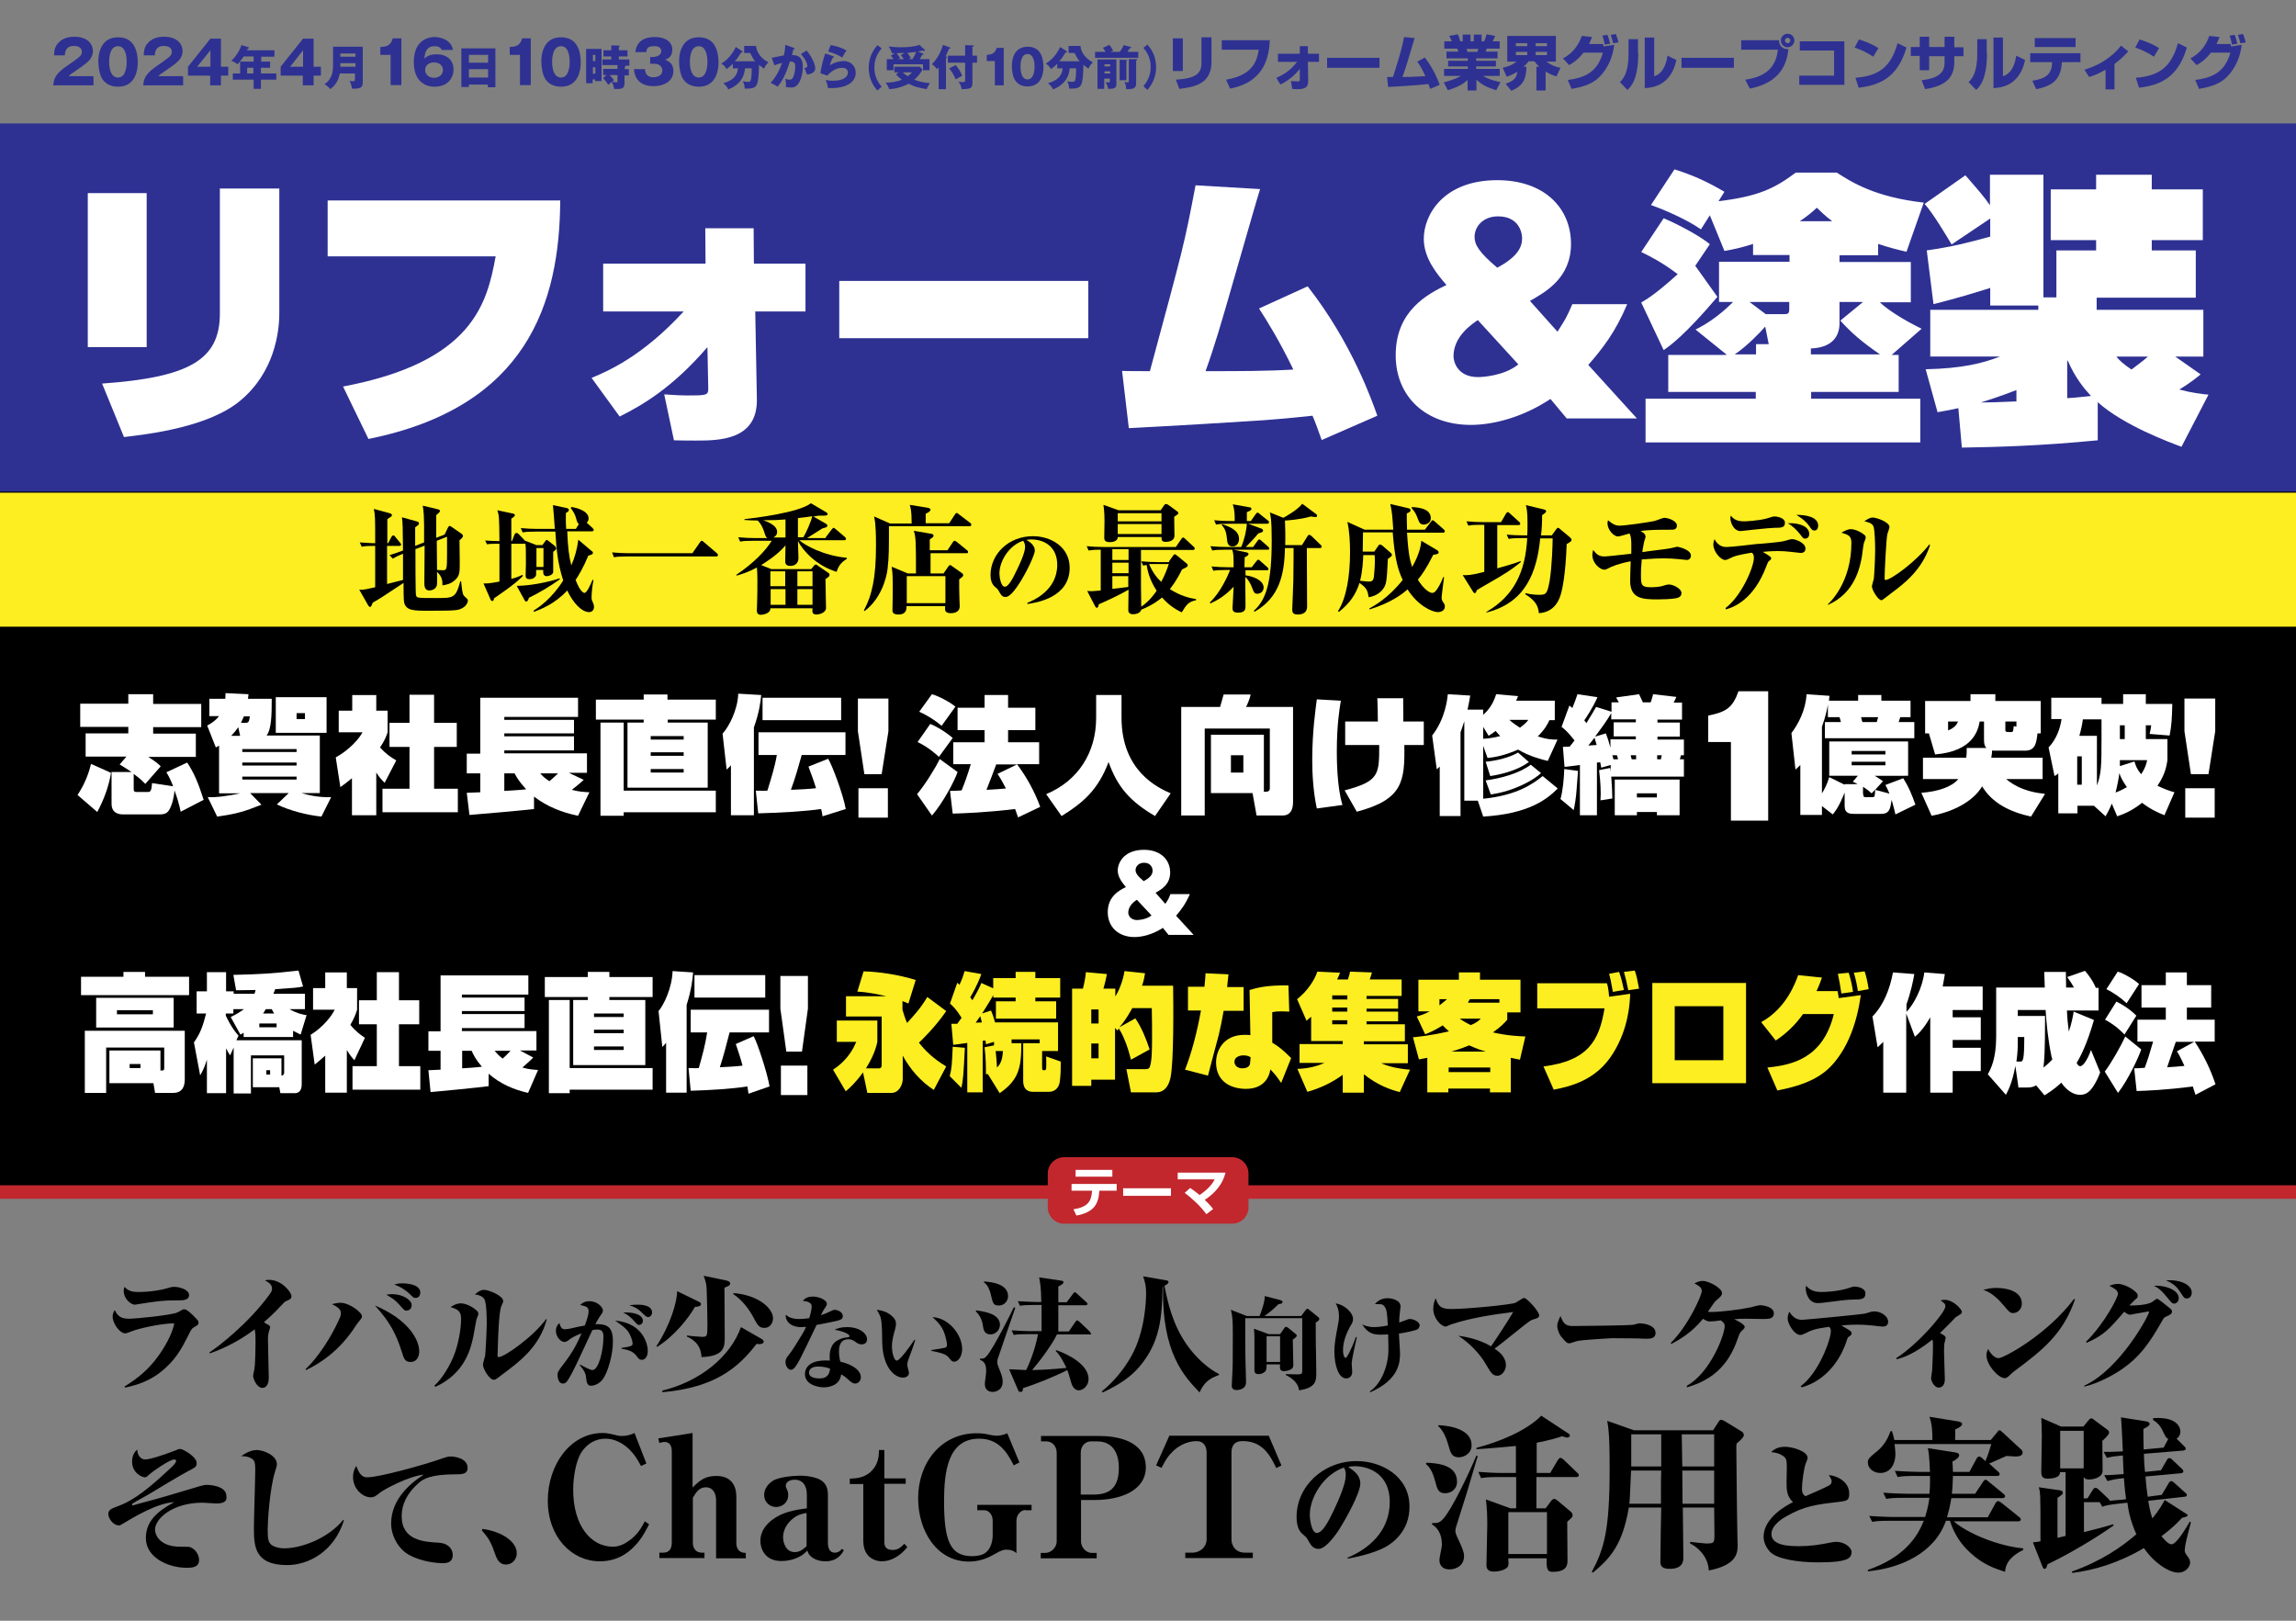 <?xml version="1.0" encoding="utf-8"?>
<!-- Generator: Adobe Illustrator 28.2.0, SVG Export Plug-In . SVG Version: 6.00 Build 0)  -->
<svg version="1.1" id="レイヤー_1" xmlns="http://www.w3.org/2000/svg" xmlns:xlink="http://www.w3.org/1999/xlink" x="0px"
	 y="0px" viewBox="0 0 850 600" style="enable-background:new 0 0 850 600;" xml:space="preserve">
<rect x="0" y="0" width="850" height="600" fill="#808080" stroke="none"/>
<style type="text/css">
	.st0{fill:#2E3192;}
	.st1{fill:#C1272D;}
	.st2{fill:#FFFFFF;}
	.st3{fill:#FCEE21;}
	.st4{fill:none;}
</style>
<rect x="-10" y="45.7" class="st0" width="870" height="391.4"/>
<rect x="-10" y="182" width="870" height="257.3"/>
<rect x="-25" y="438.8" class="st1" width="900" height="5"/>
<g>
	<path class="st1" d="M462.2,447c0,3.3-2.7,6-6,6h-62.3c-3.3,0-6-2.7-6-6v-12.6c0-3.3,2.7-6,6-6h62.3c3.3,0,6,2.7,6,6V447z"/>
	<g>
		<g>
			<path class="st2" d="M413.4,438.3v2.5H407c-0.3,4.7-1.8,8-8.5,9.2l-1.1-2.3c5.5-0.9,6.6-3,6.9-6.9h-7.6v-2.5H413.4z M411.8,433.1
				v2.5h-13.6v-2.5H411.8z"/>
			<path class="st2" d="M433.5,439.9v2.8h-17.7v-2.8H433.5z"/>
			<path class="st2" d="M446.6,449.5c-2.1-3-5.5-6-8-7.9l2-1.8c0.8,0.5,1.7,1.1,3.5,2.6c4-2.7,5.1-4.9,5.6-5.8h-13.7v-2.5h17.7
				c-1,4.3-4,7.7-7.7,10.1c1.9,1.8,2.6,2.7,3.1,3.4L446.6,449.5z"/>
		</g>
	</g>
</g>
<rect x="-10" y="182.4" class="st3" width="870" height="49.6"/>
<rect class="st4" width="850" height="45.7"/>
<g>
	<g>
		<path class="st2" d="M54.3,128.5H32.5v-57h21.8V128.5z M103.4,116c0,7-1.8,21.7-14.3,32.2c-11.7,9.9-33.9,12.5-43.2,13.6L37.8,142
			c32.1-2.3,43.6-8.7,43.6-25.9V69.8h22V116z"/>
		<path class="st2" d="M207.4,74.2c-0.2,38-12.3,76.5-71,88.3l-9.4-19.4c48.1-9.1,53.3-30.8,56.5-48.2h-62.2V74.2H207.4z"/>
		<path class="st2" d="M219,139.9c5.8-2.4,18.8-7.9,34.1-24.6h-29.8V97.6h37.9l-0.1-13.1H279l0.1,13.1h19.1v17.7h-18.6l0.6,32.4
			c0.3,15.3-14,15.4-22.6,15.4c-2.2,0-4.7,0-8.1-0.1l-3.6-17c4.2,0.3,6.5,0.4,8.5,0.4c7,0,7.9,0,7.8-2.7l-0.3-15.2
			c-13,15.1-24.1,21.5-32.5,25.7L219,139.9z"/>
		<path class="st2" d="M402.9,104v21.2h-92.2V104H402.9z"/>
		<path class="st2" d="M484.1,106c16.6,21.2,24,42.9,25.8,47.9l-20.6,9c-0.5-1.5-2.8-7.8-3.4-9c-8.2,0.9-17.8,1.7-21.7,1.9
			c-5.6,0.4-30.6,1.9-46.3,2.7l-2.5-21.2c1,0.1,8.7,0.1,10.3,0.1c12.6-46.6,12.8-47.2,16.9-68.8l23.9,1.4
			c-1.4,4.5-2.5,8.4-12.6,43.4c-1.3,4.4-4.3,15-7.6,24c12.9,0,22.7,0,32.5-0.6c-5.2-10.8-9.8-18.1-12.7-22.6L484.1,106z"/>
		<path class="st2" d="M606,154.9h-26l-6-7.2c-10.6,7-21.5,9.6-29.5,9.6c-16.6,0-27.8-10.4-27.8-25.8c0-16.6,12-22.7,18.8-26
			c-3.6-4.1-8.4-10-8.4-17.1c0-8.9,7.3-21.7,27.2-21.7c17.4,0,27.3,10.3,27.3,23.6c0,12.5-9.2,17.7-15.2,21.1l10.2,11.4
			c2.9-4.6,3.3-5.1,5.5-10.2h20.3c-4.4,10.5-9.2,16.5-14.4,22.5L606,154.9z M547.1,118.5c-2.2,1.5-9,6-9,13.4c0,1.8,1.3,7.7,9.1,7.7
			c1.5,0,9.6-0.4,14.9-4.7L547.1,118.5z M563.5,88.2c0-2.1-1.2-8.1-8.9-8.1c-5.7,0-8.7,3.9-8.7,7.6c0,2.8,1.5,5.6,8.4,11.4
			C561.8,95.1,563.5,91.5,563.5,88.2z"/>
		<path class="st2" d="M627.6,98.4l8.2,11.5c-11.9,14-17.5,18.1-19.9,19.7l-8.3-17.6c2.1-1.3,5.2-3,13.5-10.5
			c-5.9-4.5-10.6-6.8-13.5-8.2l8.3-12.5c1.4,0.5,12,5.4,17.1,9.6L627.6,98.4z M639.1,131.2l-11.4-9.2c8-3.9,13.5-9.9,13.9-10.2h-5.2
			V96.9h26.1v-2.5H649v-4.1c-4.7,1.5-7.2,2-10.6,2.6L633,79.7l-3.3,5.2c-6-4.2-15.6-8-18.5-9l8.7-13.2c7.6,2.4,12.5,4.8,18.5,8.3
			l-2.2,3.5c14.6-1.8,20.6-4.6,28.6-10.6H680c5.4,3.5,14.2,9.1,32.2,11.1l-6.4,18.2c-3-0.7-6.3-1.5-10.5-2.9v4.2H681v2.5h26.4v14.9
			h-11.5c2.9,2.7,8.3,6.3,15.5,9.8l-11.1,9.7h2.6v13.7h-32.4v2.5h40.4v16.2H609.2v-16.2h40.8v-2.5h-32.4v-13.7H639.1z M650.1,131.2
			v-3.8h4.7l-1.3-6.5c-1.9,2.2-6.8,7.3-11.3,10.3H650.1z M653.7,116.3h6.3c1.8,0,2.4,0,2.4-1.9v-2.6h-14.7L653.7,116.3z M678.3,81.9
			c-3-2.3-4.2-3.6-5.7-5c-1.6,1.5-3.2,2.9-6.3,5H678.3z M670.4,131.2h25.6c-6.7-4.6-10.5-7.9-14.7-12.5l8.4-6.9H681v7.9
			c0,4.8-2.7,9-10.6,9.3V131.2z"/>
		<path class="st2" d="M807.6,165.4c-4.5-1.7-21.2-7.8-31-16.5V163c-21.5,2.1-37.7,2.5-50.3,2.7l-1.3-14.6c-2.1,0.5-3.8,0.8-7.7,1.5
			l-4.4-15.9c13.5-0.3,21.1-2.2,27.5-4.7h-25.8v-17.3h40v-1.6h-17.8v-6.5c-7.1,2.2-11.2,3.5-21,6l-2.5-19.9
			c9.8-1.4,15.4-2.9,23.5-5.1v-6.7l-14.3,9.6c-1.7-2.9-7.1-11.9-10-15l15.1-10.6c5,5.7,7.2,8.3,9.1,11.1V64.7h19.8v45.4h4.8V92.7
			H776v-3.8h-16.8V70.1H776v-5.4h20.6v5.4h18.9v18.8h-18.9v3.8h16.3v17.5h-36.7v4.5h39.5V132h-10.4l9.4,6.6
			c-2.8,2.3-4.8,3.7-7.9,5.6c4.9,1.3,7.7,1.6,10.8,1.9L807.6,165.4z M746.5,144.4c-1.9,0.7-5.5,2.2-13.2,4.6c2.7,0,6.6-0.1,13.2-0.4
			V144.4z M765.3,147.4c1.5-0.1,3.5-0.2,8.8-0.8c-2.5-2.7-5.9-6.8-8.6-13.1l-0.2,0.1V147.4z M783.5,132c1,1.3,2.6,2.8,5.6,4.8
			c2.2-1.7,4.2-3.1,6.1-4.8H783.5z"/>
	</g>
</g>
<g>
	<g>
		<path class="st0" d="M34.4,31.6H19.7c0.3-3.9,2.4-5.4,7.1-8.6c3.5-2.4,3.5-2.9,3.5-3.9c0-1.7-1.8-2.1-2.9-2.1
			c-3,0-3.3,2.1-3.4,3.5H20c0.1-1.4,0.1-2.9,1.4-4.4c1.5-1.8,3.6-2.5,6.1-2.5c5,0,6.9,2.8,6.9,5.3c0,1.4-0.6,2.4-1,3
			c-1.1,1.6-5.6,4.4-5.8,4.6c-1.4,0.9-1.6,1.1-2.2,1.7h9.2V31.6z"/>
		<path class="st0" d="M51,23.2c0,2.1-0.5,8.9-7.3,8.9c-3.2,0-4.9-1.5-5.8-2.8c-1.1-1.7-1.5-4.7-1.5-6.6c0-2.1,0.5-8.9,7.3-8.9
			C50.1,13.8,51,19.6,51,23.2z M40.4,22.9c0,0.7,0,5.8,3.3,5.8c3.2,0,3.2-5.1,3.2-5.8c0-0.8,0-5.8-3.2-5.8
			C40.4,17.1,40.4,22.1,40.4,22.9z"/>
		<path class="st0" d="M67.8,31.6H53c0.3-3.9,2.4-5.4,7.1-8.6c3.5-2.4,3.5-2.9,3.5-3.9c0-1.7-1.8-2.1-2.9-2.1c-3,0-3.3,2.1-3.4,3.5
			h-4.1c0.1-1.4,0.1-2.9,1.4-4.4c1.5-1.8,3.6-2.5,6.1-2.5c5,0,6.9,2.8,6.9,5.3c0,1.4-0.6,2.4-1,3c-1.1,1.6-5.6,4.4-5.8,4.6
			c-1.4,0.9-1.6,1.1-2.2,1.7h9.2V31.6z"/>
		<path class="st0" d="M77.9,14.3h3.9v10.4h2.7V28h-2.7v3.6h-4V28h-8.2v-3.3L77.9,14.3z M77.9,24.7v-6.1L73,24.7H77.9z"/>
		<path class="st0" d="M96.6,22.8h3.4v2.3h-3.4v2.1h5.7v2.3h-5.7v3.4h-2.7v-3.4h-7.7v-2.3h2.7v-4.4h5v-1.9h-3.7
			c-0.1,0.1-1.1,1.8-2.3,2.9c-1.3-1-1.9-1.2-2.3-1.3c1.9-1.7,3.2-4,3.8-5.8l2.6,0.8c0.1,0,0.2,0.1,0.2,0.2c0,0.2-0.2,0.2-0.5,0.3
			c-0.1,0.2-0.2,0.4-0.2,0.6h10.1v2.4h-4.9V22.8z M93.8,25.1h-2.3v2.1h2.3V25.1z"/>
		<path class="st0" d="M112.2,14.3h3.9v10.4h2.7V28h-2.7v3.6h-4V28h-8.2v-3.3L112.2,14.3z M112.2,24.7v-6.1l-4.8,6.1H112.2z"/>
		<path class="st0" d="M125.8,27.2c-0.7,3.6-2.5,5-3.5,5.8c-0.4-0.5-1.4-1.5-2.2-1.8c3.2-2.1,3.2-5.5,3.2-7.2v-6.7h11v13
			c0,1.9-0.5,2.7-4,2.5c-0.1-0.8-0.5-2.3-0.9-2.9c0.3,0.1,1,0.2,1.4,0.2c0.6,0,0.6-0.4,0.6-1v-1.9H125.8z M131.6,21v-1.2H126V21
			H131.6z M131.6,24.7v-1.3H126v1.3H131.6z"/>
		<path class="st0" d="M144.6,31.6V20.3h-3.8v-2.9c2.2-0.1,3.8-0.4,4.6-3.2h3.2v17.3H144.6z"/>
		<path class="st0" d="M163.6,18.6c-0.2-0.5-0.7-1.5-2.7-1.5c-3.4,0-3.6,2.9-3.8,4.6c0.8-0.7,1.8-1.6,4.6-1.6c3.7,0,6.2,2.1,6.2,5.6
			c0,3.2-2.2,6.4-7,6.4c-2.1,0-3.4-0.6-4.1-1.1c-3.1-1.9-3.6-5.4-3.6-8.1c0-8.6,6.1-9.2,7.7-9.2c2,0,6.1,0.9,6.8,4.8H163.6z
			 M164,25.9c0-1.8-1.6-2.8-3.3-2.8c-1.7,0-3.3,0.9-3.3,2.8c0,1.4,1.1,2.9,3.3,2.9C162.9,28.8,164,27.3,164,25.9z"/>
		<path class="st0" d="M173.6,31.2v1h-2.8V17.9h12.6v14.4h-2.8v-1H173.6z M180.7,23.2v-2.9h-7.1v2.9H180.7z M180.7,28.7v-3.1h-7.1
			v3.1H180.7z"/>
		<path class="st0" d="M192.5,31.6V20.3h-3.8v-2.9c2.2-0.1,3.8-0.4,4.6-3.2h3.2v17.3H192.5z"/>
		<path class="st0" d="M215,23.2c0,2.1-0.5,8.9-7.3,8.9c-3.2,0-4.9-1.5-5.8-2.8c-1.1-1.7-1.5-4.7-1.5-6.6c0-2.1,0.5-8.9,7.3-8.9
			C214.1,13.8,215,19.6,215,23.2z M204.4,22.9c0,0.7,0,5.8,3.3,5.8c3.2,0,3.2-5.1,3.2-5.8c0-0.8,0-5.8-3.2-5.8
			C204.4,17.1,204.4,22.1,204.4,22.9z"/>
		<path class="st0" d="M222.7,18.1V30h-2.4v-0.6h-0.9v1.4h-2.4V18.1H222.7z M220.4,22.6v-2.3h-0.9v2.3H220.4z M219.5,24.9v2.4h0.9
			v-2.4H219.5z M231.2,25.6h1.6v2.3h-1.6V31c0,1.8-1.2,2.1-3.9,1.9c0-0.5-0.1-1.5-0.9-2.6c-0.2,0.2-1,1-1.2,1.1
			c-0.5-0.8-1.4-2-2-2.5l1.4-1.1h-1.3v-2.3h5.3v-1.4H223V22h3.3v-1.1h-2.9v-2.3h2.9v-1.8l3,0.1c0.1,0,0.2,0.1,0.2,0.2
			s-0.1,0.2-0.4,0.3v1.2h3.2v2.3h-3.2V22h3.9v2.3h-1.4c0,0.1,0.1,0.1,0.1,0.1c0,0.1,0,0.2-0.4,0.3V25.6z M228.6,27.8h-2.9
			c0.7,0.7,1.1,1.2,1.6,1.9c-0.2,0.2-0.3,0.2-0.7,0.6c0.1,0,1.3,0.2,1.6,0.2c0.4,0,0.4-0.2,0.4-0.6V27.8z"/>
		<path class="st0" d="M240.7,23.8v-2.7h1.1c0.4,0,3-0.2,3-2.2c0-1.8-2-1.8-2.6-1.8c-1.7,0-2.9,0.3-2.9,2.2h-4.1
			c0.5-4.1,3.4-5.6,7.2-5.6c4.1,0,6.5,1.9,6.5,4.7c0,2.7-1.8,3.4-2.7,3.7c1,0.4,3.1,1.2,3.1,4.1c0,3.9-3.5,5.7-7.4,5.7
			c-3.8,0-6.9-1.8-7.2-6.3h4.1c0,0.8,0.2,3,3.1,3c0.4,0,3.3-0.1,3.3-2.5c0-1.4-1-2.5-3.1-2.5H240.7z"/>
		<path class="st0" d="M266,23.2c0,2.1-0.5,8.9-7.3,8.9c-3.2,0-4.9-1.5-5.8-2.8c-1.1-1.7-1.5-4.7-1.5-6.6c0-2.1,0.5-8.9,7.3-8.9
			C265.1,13.8,266,19.6,266,23.2z M255.4,22.9c0,0.7,0,5.8,3.3,5.8c3.2,0,3.2-5.1,3.2-5.8c0-0.8,0-5.8-3.2-5.8
			C255.4,17.1,255.4,22.1,255.4,22.9z"/>
		<path class="st0" d="M271.3,25.2v-1.6c-0.6,0.6-0.9,0.9-2.3,2c-0.8-1.4-1.5-1.8-2-2c1.4-0.9,3.6-2.5,5.4-6.2l2.3,1.5
			c0.1,0.1,0.2,0.1,0.2,0.3s-0.2,0.2-0.5,0.2c-1.3,2-1.5,2.4-2.4,3.3h7.6c-0.7-0.8-1.1-1.5-1.9-3.1h-2.2V17h4.4
			c0.1,1.5,1,4.2,4.6,6.1c-0.8,0.7-1.2,1.3-1.6,2.3c-0.4-0.2-0.7-0.4-1.9-1.4c-0.2,8.1-0.6,8.8-4.7,8.8c-0.2,0-0.4,0-0.6,0
			c0-1.3-0.5-2.3-0.7-2.7c0.9,0.1,1.2,0.2,1.7,0.2c0.6,0,1,0,1.2-0.5c0.1-0.2,0.4-1.3,0.4-4.5h-2.5c-0.4,5.5-4.9,7.3-6.2,7.8
			c-0.2-0.6-0.6-1.2-1.8-2.3c4.5-1.3,5.2-3.6,5.4-5.5H271.3z"/>
		<path class="st0" d="M293.8,17.7c0.2,0.1,0.4,0.1,0.4,0.3c0,0.2-0.4,0.3-0.5,0.3c-0.3,1.2-0.4,1.7-0.5,2.1c1.5,0,4,0.1,4,4.3
			c0,2.9-0.9,5.4-1.8,6.5c-0.3,0.4-1,1.2-2.6,1.2c-0.5,0-1.3-0.1-1.9-0.2c0-0.2,0.1-0.4,0.1-0.7c0-0.3,0-1-0.3-2.4
			c0.4,0.2,0.9,0.4,1.5,0.4c0.5,0,0.8-0.1,1-0.3c0.6-0.5,1.2-2.5,1.2-4.7c0-1.8-1.3-1.7-2-1.7c-1.4,4.8-3,7.4-4.5,9.3
			c-0.7-0.5-1.9-1.1-2.6-1.4c1.9-2.2,3.3-4.6,4.2-7.4c-0.8,0.2-2.2,0.6-2.8,0.9l-1-2.8c0.7-0.1,3.9-0.8,4.5-0.9
			c0.4-1.7,0.5-3,0.5-3.9L293.8,17.7z M298.6,18.7c1.9,2.2,3.2,5.1,3.2,6.5c0,0.9-0.3,1.4-1.2,1.9c-0.2,0.1-0.9,0.4-1.8,0.5
			c-0.4-1-0.6-1.5-1-2.4c0.5-0.1,1.1-0.2,1.1-0.8c0-0.4-0.4-1.6-0.9-2.4c-0.5-0.8-1.1-1.5-1.5-2L298.6,18.7z"/>
		<path class="st0" d="M308.5,20.8c0.1,0,0.3,0.1,0.3,0.2c0,0.2-0.2,0.2-0.4,0.2c-0.4,0.8-0.9,1.8-1.2,3c1.6-1.1,3.6-1.6,5.1-1.6
			c3,0,4.5,2.2,4.5,4.3c0,3.4-3.2,5.7-9,5.7c-0.5,0-1,0-1.3,0c-0.1-1-0.2-1.4-0.8-3c0.6,0.1,1.2,0.3,2.6,0.3c4,0,5.6-1.5,5.6-3
			c0-0.5-0.2-1.8-2.1-1.8c-2.5,0-4.3,1.6-5.6,2.9l-2.5-0.9c0.5-3,1-4.9,1.8-7.3L308.5,20.8z M307.5,16.7c0.6,0.1,3.3,0.5,5.9,2
			c-0.7,0.9-1.1,1.7-1.6,2.6c-1.5-1-3.6-1.8-5.2-2.2L307.5,16.7z"/>
		<path class="st0" d="M326.4,17.9c-0.9,1.1-2.7,3.3-2.7,7.1c0,3.8,1.8,6,2.7,7.1l-1.6,1.4c-1.1-1.3-3.2-3.9-3.2-8.4
			s2.2-7.1,3.2-8.4L326.4,17.9z"/>
		<path class="st0" d="M332.7,26.8h-1.6v-2.1h9.5l0.9,1.1c-1,1.8-2.2,3-3,3.7c1.6,0.7,2.7,0.9,5.8,1.3c-0.5,0.6-1,1.5-1.2,2.2
			c-2.9-0.5-4.4-0.8-6.7-2c-1.3,0.7-4.2,1.9-7.2,2c-0.3-0.9-0.9-1.9-1.3-2.4c2.3,0,4.3-0.4,6-1.1c-1.1-0.8-1.8-1.5-2.2-2L332.7,26.8
			z M341.7,19.8c0.1,0,0.2,0.1,0.2,0.2c0,0.2-0.3,0.2-0.5,0.3c-0.2,0.3-0.3,0.6-0.9,1.6h3.6V26h-2.4v-2.2h-10.9V26h-2.5v-4.1h2.5
			c-0.3-0.4-0.6-0.9-1-1.3l1.4-0.9c-0.7,0-0.7,0-1,0c-0.2-0.8-0.8-1.9-1.2-2.5c0.9,0.1,2.5,0.3,4.6,0.3c2.1,0,5-0.2,6.8-0.9l1.9,1.8
			c0.1,0.1,0.1,0.1,0.1,0.2c0,0.2-0.1,0.3-0.3,0.3c-0.1,0-0.4-0.1-0.6-0.2c-0.5,0.2-0.7,0.2-1.7,0.4L341.7,19.8z M334.8,19.6
			c-1,0-1.3,0-2.9,0.1c0.5,0.5,0.9,1.1,1.3,1.8c-0.1,0.1-0.5,0.3-0.6,0.4h2c-0.7-1-0.7-1.1-1.1-1.5L334.8,19.6z M334.2,26.8
			c0.8,0.8,1.7,1.3,1.9,1.4c0.8-0.6,1.2-1,1.5-1.4H334.2z M337.8,21.9c0.7-1.1,1.1-1.9,1.3-2.7c-0.2,0-1.7,0.2-3.2,0.4
			c0.7,0.9,1.1,1.5,1.3,1.8c-0.5,0.3-0.6,0.4-0.7,0.5H337.8z"/>
		<path class="st0" d="M350.2,33h-2.7v-8.1c-0.2,0.3-0.4,0.5-0.6,0.7c-0.4-0.6-1.1-1.3-1.9-1.8c3-3,4-6.9,4.1-7.2l2.4,0.9
			c0.2,0.1,0.3,0.1,0.3,0.3c0,0.2-0.2,0.2-0.5,0.3c-0.7,1.6-0.7,1.7-1.2,2.8c0.3,0.1,0.5,0.1,0.5,0.3s-0.2,0.3-0.4,0.4V33z
			 M361.7,20.6v2.6H360v7.3c0,2-0.3,2.5-4,2.5c-0.1-0.9-0.5-2-1.2-2.8c0.4,0.1,1.1,0.2,1.6,0.2c0.8,0,0.9-0.2,0.9-0.8v-6.4h-6.4
			v-2.6h6.4v-3.9l2.7,0.1c0.2,0,0.5,0,0.5,0.2c0,0.2-0.2,0.3-0.5,0.4v3.2H361.7z M353.8,24.1c1.3,1.5,2,2.8,2.4,4
			c-0.3,0.1-1.5,0.7-2.4,1.3c-0.4-1.2-1.7-3.3-2.4-4.1L353.8,24.1z"/>
		<path class="st0" d="M368.3,31.6v-9h-3v-2.3c1.8-0.1,3-0.4,3.7-2.6h2.6v13.9H368.3z"/>
		<path class="st0" d="M386.3,24.9c0,1.7-0.4,7.1-5.9,7.1c-2.6,0-3.9-1.2-4.6-2.3c-0.9-1.3-1.2-3.7-1.2-5.3c0-1.7,0.4-7.1,5.9-7.1
			C385.6,17.3,386.3,22,386.3,24.9z M377.8,24.7c0,0.6,0,4.7,2.6,4.7c2.6,0,2.6-4.1,2.6-4.7c0-0.7,0-4.7-2.6-4.7
			C377.8,20,377.8,24,377.8,24.7z"/>
		<path class="st0" d="M391.4,25.2v-1.6c-0.6,0.6-0.9,0.9-2.3,2c-0.8-1.4-1.5-1.8-2-2c1.4-0.9,3.6-2.5,5.4-6.2l2.3,1.5
			c0.1,0.1,0.2,0.1,0.2,0.3s-0.2,0.2-0.5,0.2c-1.3,2-1.5,2.4-2.4,3.3h7.6c-0.7-0.8-1.1-1.5-1.9-3.1h-2.2V17h4.4
			c0.1,1.5,1,4.2,4.6,6.1c-0.8,0.7-1.2,1.3-1.6,2.3c-0.4-0.2-0.7-0.4-1.9-1.4c-0.2,8.1-0.6,8.8-4.7,8.8c-0.2,0-0.4,0-0.6,0
			c0-1.3-0.5-2.3-0.7-2.7c0.9,0.1,1.2,0.2,1.7,0.2c0.6,0,1,0,1.2-0.5c0.1-0.2,0.4-1.3,0.4-4.5H396c-0.4,5.5-4.9,7.3-6.2,7.8
			c-0.2-0.6-0.6-1.2-1.8-2.3c4.5-1.3,5.2-3.6,5.4-5.5H391.4z"/>
		<path class="st0" d="M414.5,19.2c0.2-0.2,1-1.2,1.5-2.5l2.6,0.7c0.1,0,0.2,0.1,0.2,0.2c0,0.2-0.2,0.3-0.5,0.2
			c-0.5,0.7-0.6,1-0.9,1.4h4v2.2h-16v-2.2h3.9c-0.5-0.8-0.7-1.2-1-1.5l2.4-1.1c0.6,0.8,1,1.4,1.4,2.2l-1,0.4H414.5z M408.8,29.1v3.8
			h-2.5V22h7v9.2c0,1.4-0.8,1.7-3.1,1.7c-0.1-1-0.4-1.6-0.9-2.5c0.3,0,0.8,0.1,1.1,0.1c0.3,0,0.5,0,0.5-0.6v-0.8H408.8z M411,24.6
			v-0.8h-2.1v0.8H411z M411,27.2v-0.8h-2.1v0.8H411z M417,22.2c0.2,0,0.3,0.1,0.3,0.2c0,0.1-0.1,0.2-0.3,0.3v7h-2.5v-7.6L417,22.2z
			 M420.7,21.9c0.2,0,0.3,0,0.3,0.2c0,0.1-0.2,0.2-0.4,0.4v8.4c0,0.7,0,1.2-0.8,1.7c-0.6,0.4-1.4,0.4-2.9,0.4c0-0.7-0.1-1.7-0.6-2.6
			c0.3,0,0.9,0.1,1.2,0.1c0.4,0,0.4-0.3,0.4-0.5v-8.1L420.7,21.9z"/>
		<path class="st0" d="M424.8,16.5c1.1,1.3,3.2,3.9,3.2,8.4s-2.2,7.1-3.2,8.4l-1.5-1.4c0.9-1.1,2.7-3.3,2.7-7.1c0-3.8-1.8-6-2.7-7.1
			L424.8,16.5z"/>
		<path class="st0" d="M437.9,26.3h-3.7V14.2h3.7V26.3z M448.5,22.9c0,8-6,9.3-11.9,10l-1.3-3.4c6.2-0.4,9.5-1.6,9.5-6.1v-9.6h3.7
			V22.9z"/>
		<path class="st0" d="M470.1,14.9c-0.3,5.8-1.7,15.4-14.7,17.9l-1.5-3.3c9.8-1.7,11.4-6.7,12.1-11.1h-13.7v-3.5H470.1z"/>
		<path class="st0" d="M472.5,28.8c2.7-1.1,5.3-2.8,7.7-5.9h-7.1v-3h8.1l0-2.8h3l0,2.8h4.1v3h-4.1l0.1,7.2c0,2.2-1.2,2.9-3.9,2.9
			c-0.7,0-1.3,0-2-0.1l-0.5-2.9c0.7,0.1,1.9,0.1,2.6,0.1c0.6,0,0.7-0.1,0.7-0.5l0-4.1c-1.9,2.5-4.4,4.4-7.2,5.8L472.5,28.8z"/>
		<path class="st0" d="M510.7,21.4v3.7h-19.4v-3.7H510.7z"/>
		<path class="st0" d="M527.5,21.3c3.2,4.1,5,8.7,5.5,10.1l-3.5,1.5c-0.3-0.8-0.5-1.3-0.7-1.8c-3.7,0.5-13.4,1-14.9,1.1l-0.4-3.7
			c0.4,0,1.7,0,2.2,0c3.1-9.9,3.2-10.3,4.1-14.8l3.9,0.4c-2.9,9.9-3.3,11-4.5,14.4c2.2,0,2.8,0,8.5-0.3c-1.4-3.1-2.4-4.5-3-5.4
			L527.5,21.3z"/>
		<path class="st0" d="M534.5,30.5c0.8-0.2,3.6-0.9,6.4-2.4h-6.3v-2.6h8.8v-0.9h-7.3v-2.1h7.3v-0.9h-7.9v-2.5h4.4
			c-0.2-0.6-0.3-0.8-0.4-1.1h-4.8v-2.7h2.8c-0.3-0.7-0.6-1.3-1-2l3.2-0.6c0.4,0.8,0.6,1.4,0.9,2.6h0.9v-2.5h2.9v2.5h1.2v-2.5h2.9
			v2.5h0.9c0.4-0.7,0.8-1.9,0.9-2.6l3.2,0.6c-0.2,0.5-0.5,1.3-0.9,2h2.6v2.7h-4.8l-0.4,1.1h4.4v2.5h-7.9v0.9h7.3v2.1h-7.3v0.9h8.7
			v2.6H549c2.5,1.5,5.1,2,6.5,2.3l-1.6,3c-3.4-1.1-5-1.8-7.3-3.9v4h-3.3v-3.9c-1.5,1.4-3,2.4-7.3,3.8L534.5,30.5z M542.9,18.1
			c0.1,0.2,0.4,1,0.4,1.1h3.6c0.1-0.2,0.2-0.4,0.4-1.1H542.9z"/>
		<path class="st0" d="M557.4,31c3.7-1.2,4.1-2.8,4.3-4.4c-1.7,1-2.9,1.5-3.9,1.8l-1.5-3.3c3.4-0.8,4.5-1.8,5.1-2.3h-3.4v-9.5h18
			v9.5h-3.5c2,1.5,3.6,2,5.2,2.3l-1.5,3.2c-0.9-0.3-2.2-0.7-4-1.8v7h-3.4v-8.8h1c-0.9-0.9-1.4-1.5-1.7-2h-2.2
			c-0.5,0.6-0.9,1.2-1.9,2h1.1c-0.1,4.3-1,7-5.6,8.9L557.4,31z M561.2,16v1.1h4.2V16H561.2z M561.2,19.2v1.2h4.2v-1.2H561.2z
			 M568.5,16v1.1h4.2V16H568.5z M568.5,19.2v1.2h4.2v-1.2H568.5z"/>
		<path class="st0" d="M578.6,21.6c4.2-2.1,6.1-5.7,7-8.3l3.8,0.4c-0.4,1-0.7,1.7-1.1,2.6h5.2c0,0.2,0.1,0.8,0.2,0.9l3.9-0.6
			c-0.5,4.3-2.2,8.4-5.2,11.6c-2.5,2.7-5.9,3.9-10.6,4.7l-1.4-3.3c5.5-0.7,10.9-2.4,13-10.1h-7.2c-2.2,2.8-3.9,3.8-5.3,4.6
			L578.6,21.6z M594.1,16.5c-0.1-0.6-0.6-2.7-0.9-3.3l1.9-0.3c0.2,0.5,0.5,1.3,1,3.3L594.1,16.5z M597.2,16c-0.2-1-0.5-1.9-0.9-3.1
			l1.9-0.3c0.4,1,0.8,2.3,1,3.1L597.2,16z"/>
		<path class="st0" d="M606.5,19.7c0,9.8-2.8,12.5-4,13.6l-2.8-2.9c1-1,3.2-3.1,3.2-10.4v-5.5h3.5V19.7z M612.5,28.2
			c3.8-1.3,4.6-5.9,4.8-7.6l3.3,1.6c-1.2,5.9-4.8,10.2-11.7,10.4V13.9h3.5V28.2z"/>
		<path class="st0" d="M641.9,21.4v3.7h-19.4v-3.7H641.9z"/>
		<path class="st0" d="M658.6,14.9c0.1,2.6,1.8,3.3,3.5,3.3c-0.6,5.2-2.7,12.3-14.3,14.6l-1.7-3.3c9.3-1.3,11.5-6.2,12.1-11.1h-13.6
			v-3.5H658.6z M664.3,15c0,1.3-1.1,2.5-2.5,2.5c-1.4,0-2.5-1.1-2.5-2.5c0-1.4,1.1-2.5,2.5-2.5C663.2,12.5,664.3,13.6,664.3,15z
			 M660.8,15c0,0.5,0.5,1,1,1c0.6,0,1-0.5,1-1c0-0.6-0.5-1-1-1C661.3,14,660.8,14.4,660.8,15z"/>
		<path class="st0" d="M682.8,15.2v16.2h-16.7V28h12.9v-9.3h-12.7v-3.4H682.8z"/>
		<path class="st0" d="M693.5,21c-2-1.4-4.6-2.6-6.9-3.4l1.6-3c3.3,1,5.6,2.2,7.2,3.2L693.5,21z M686.9,28.8
			c8.6-0.7,13.1-3.9,15.6-12.8l3.3,1.6c-3.4,11.5-10.2,13.9-17.7,14.9L686.9,28.8z"/>
		<path class="st0" d="M719.9,13.6h3.6v3.9h3.4v3.3h-3.4v2c0,5.6-2.6,8.9-10.8,10.2l-1.3-3.3c8.3-0.9,8.5-4.5,8.5-6.9v-2h-5.7V26
			h-3.5v-5.3h-3.3v-3.3h3.3v-3.8h3.5v3.8h5.7V13.6z"/>
		<path class="st0" d="M735.6,19.7c0,9.8-2.8,12.5-4,13.6l-2.8-2.9c1-1,3.2-3.1,3.2-10.4v-5.5h3.5V19.7z M741.6,28.2
			c3.8-1.3,4.6-5.9,4.8-7.6l3.3,1.6c-1.2,5.9-4.8,10.2-11.7,10.4V13.9h3.5V28.2z"/>
		<path class="st0" d="M770.2,19.7V23h-6.9l0,0.4c-0.4,5.5-2.9,8.4-9.5,9.6l-1.4-3.1c5-0.8,7.1-2.4,7.3-6.5l0-0.4h-8.1v-3.3H770.2z
			 M768.4,14.1v3.3h-15.1v-3.3H768.4z"/>
		<path class="st0" d="M782.8,33.1h-3.3v-7.3c-2.9,1.7-5,2.4-6.1,2.7l-1.7-2.7c2.2-0.7,4.5-1.5,7.3-3.3c2.3-1.5,4.5-3.3,6.2-5.6
			l2.7,2.1c-0.7,0.8-2.3,2.6-5.1,4.7V33.1z"/>
		<path class="st0" d="M797.4,21c-2-1.4-4.6-2.6-6.9-3.4l1.6-3c3.3,1,5.6,2.2,7.2,3.2L797.4,21z M790.7,28.8
			c8.6-0.7,13.1-3.9,15.6-12.8l3.3,1.6c-3.4,11.5-10.2,13.9-17.7,14.9L790.7,28.8z"/>
		<path class="st0" d="M810.9,21.6c4.2-2.1,6.1-5.7,7-8.3l3.8,0.4c-0.4,1-0.7,1.7-1.1,2.6h5.2c0,0.2,0.1,0.8,0.2,0.9l3.9-0.6
			c-0.5,4.3-2.2,8.4-5.2,11.6c-2.5,2.7-5.9,3.9-10.6,4.7l-1.4-3.3c5.5-0.7,10.9-2.4,13-10.1h-7.2c-2.2,2.8-3.9,3.8-5.3,4.6
			L810.9,21.6z M826.3,16.5c-0.1-0.6-0.6-2.7-0.9-3.3l1.9-0.3c0.2,0.5,0.5,1.3,1,3.3L826.3,16.5z M829.4,16c-0.2-1-0.5-1.9-0.9-3.1
			l1.9-0.3c0.4,1,0.8,2.3,1,3.1L829.4,16z"/>
	</g>
</g>
<g>
	<g>
		<path d="M164.6,197.9l1.2-2.5c0.2-0.4,0.4-0.7,0.7-0.7c0.2,0,0.6,0.3,0.9,0.5l3.6,2.5c0.1,0.1,0.4,0.4,0.4,0.7
			c0,0.6-0.9,1.3-1.3,1.6c0,1.1,0.1,6.7,0.1,8c0,3.9,0,5-1.6,6.6c-1.6,1.6-3.5,1.9-4.8,2.1c0-1.6,0-3.1-2-5c0,1.7,0.1,4.6-0.1,5.1
			c-0.5,1.5-2.1,1.8-2.7,1.8c-1.9,0-1.9-1.8-1.9-2.9c0-1,0.1-12.1,0.1-13.7l-3.4,1.3c0,3,0,16.4,0.2,17c0.3,1.1,0.3,1.1,7.5,1.1
			c6.5,0,7.2,0,8.9-6.2h0.3c0.5,5,0.8,5.2,1.4,5.7c1,0.9,1.1,1,1.1,1.4c0,1-0.8,2.2-2.2,2.9c-1.4,0.7-1.9,0.9-11.9,0.9
			c-6.1,0-8.7,0-9.5-3.1c-0.2-0.8-0.2-6-0.2-7.2c-8.1,5.4-9.1,6-11.4,7.3c-0.4,1-0.6,1.6-1,1.6c-0.3,0-0.5-0.4-0.7-0.6l-3.3-5.8
			c1.4,0.1,1.9,0,5.9-0.9c0-8.8,0-9.1,0-15.3c-3.2,0-4,0.1-5,0.3l-0.7-1.6c1.7,0.1,4,0.3,5.7,0.3c0-9.3,0-10.3-0.5-12.7l5.9,1.6
			c0.3,0.1,0.8,0.3,0.8,0.7c0,0.4-0.2,0.5-1.7,1.5c0,1.3,0,7.5,0,8.9h0.3l1.2-2.3c0.1-0.2,0.4-0.6,0.7-0.6c0.3,0,0.6,0.3,0.7,0.5
			l1.8,2.2c0.2,0.3,0.4,0.5,0.4,0.7c0,0.4-0.4,0.5-0.7,0.5h-4.5c0,4.7,0,9.4,0,14.1l5.9-1.5V205c-1.8,0.7-2.8,1.2-3.8,1.8l-1.2-1.3
			c1.9-0.6,2.4-0.7,5-1.7c-0.1-9-0.1-10-0.4-12.3l5.4,1.5c0.6,0.2,0.9,0.3,0.9,0.7c0,0.5-0.1,0.6-1.4,1.5v6.9l3.3-1.3
			c0.1-10.5-0.2-11.7-0.5-13.6l5.5,1.3c0.7,0.2,0.9,0.4,0.9,0.7s-0.8,1-1.4,1.5v8.4L164.6,197.9z M161.7,200.2
			c0,1.7,0.1,9.3,0.1,10.8c0.8,0,1.3,0.1,1.9,0.1c1.7,0,1.8,0,1.8-6.1c0-1,0-5.4,0-6.3L161.7,200.2z"/>
		<path d="M189.6,200.2l0.9-2.4c0.1-0.2,0.4-0.5,0.7-0.5c0.3,0,0.6,0.2,0.8,0.4l2.1,2.2c0.1,0.1,0.3,0.3,0.4,0.4v-0.1l4.1,1.6h2.2
			l1.1-1.5c0.2-0.3,0.3-0.4,0.5-0.4c0.2,0,0.3,0.1,0.6,0.3l2.4,1.9c0.2,0.2,0.5,0.5,0.5,0.9s-0.1,0.5-1.1,1.3c0,1.2,0,7.1,0,7.5
			c-0.1,1-1.7,1.5-2.3,1.5c-1.5,0-1.4-1.2-1.4-2.3h-2.6c0,1.8,0,2-0.2,2.3c-0.5,0.8-1.3,1.1-2.2,1.1c-1.3,0-1.5-0.6-1.5-1.4
			c0-0.7,0.1-3.7,0.1-4.3c0-5.4,0-5.9-0.2-7.5c-0.1,0.1-0.2,0.1-0.5,0.1h-4.7c0,1.8,0,10.5,0,13c2-0.5,3.1-1,4.1-1.5l0.2,0.4
			c-3.1,3.3-9.9,7.7-10.7,8.3c-0.1,0.6-0.2,1-0.7,1c-0.3,0-0.5-0.3-0.7-0.8L179,216c1.2,0,2.4,0,5.9-0.7c0-7,0-11.1,0-14h-1.7
			c-1.6,0-2.4,0.1-2.9,0.2l-0.7-1.4c0.5,0,2.5,0.2,4.4,0.2h0.9c-0.1-8.9-0.1-9.4-0.8-11.4l5.7,1.2c0.2,0,0.8,0.2,0.8,0.6
			c0,0.5-0.7,0.9-1.3,1.3v8.3H189.6z M207.3,214.4c-3.3,2.5-8.5,5.5-11.5,6.9c-0.1,0.4-0.4,1.4-1,1.4c-0.2,0-0.4-0.1-0.7-0.7
			l-2.8-5.1c7-0.1,14.6-2.3,15.9-2.8L207.3,214.4z M218.8,203.8c0.6,0.4,0.7,0.6,0.7,0.8c0,0.6-0.4,0.7-1.7,1.1
			c-2,4.8-3.6,7.3-4.7,9c1.8,4.8,3.2,4.8,3.3,4.8c0.9,0,2.3-3.3,3-4.9l0.3,0.2c-0.4,2-0.7,4.6-0.7,6.6c0,0.5,0.2,1.1,0.6,1.9
			c0.2,0.4,0.3,0.9,0.3,1.4c0,1.2-0.8,1.9-1.8,1.9c-2.8,0-6-3.5-8.1-8c-4.6,5-9.9,7-12.3,7.9l-0.2-0.4c2-1.3,6.7-4.4,11-11.2
			c-2.2-6.9-2.5-11.9-2.9-18.1h-7.3c-2.7,0-3.7,0.1-4.8,0.3l-0.7-1.6c2.1,0.2,4.1,0.3,6.2,0.3h6.4c-0.2-2.9-0.5-7.3-0.7-8.8l5.2,1.1
			c0.4,0.1,0.7,0.3,0.7,0.7c0,0.5-0.4,0.7-1.1,1.1c0,1.3-0.1,2.9,0.1,5.9h3.6l1.1-1.8c-0.6-0.5-0.7-0.9-1.1-2.4
			c-0.4-1.3-1-2.3-1.9-3.5l0.2-0.4c1.8,0.2,6.4,1.4,6.4,4.2c0,0.2,0,1-0.7,1.6l2.2,2c0.4,0.4,0.4,0.5,0.4,0.7c0,0.4-0.4,0.5-0.7,0.5
			H210c0.2,5.9,0.7,9.5,1.5,12.6c1.3-2.9,2.2-6.2,2.6-9.5L218.8,203.8z M198.6,202.9v7h2.6v-7H198.6z"/>
		<path d="M256.4,204.7l2.7-3.9c0.3-0.4,0.4-0.6,0.7-0.6c0.2,0,0.4,0.1,0.8,0.5l4.8,4.1c0.2,0.2,0.4,0.4,0.4,0.7
			c0,0.4-0.4,0.5-0.7,0.5h-33c-2.7,0-3.7,0.1-4.8,0.3l-0.7-1.8c2.1,0.2,4.1,0.3,6.2,0.3H256.4z"/>
		<path d="M305.7,198.9l2.2-2.9c0.4-0.4,0.5-0.6,0.7-0.6s0.4,0.2,0.8,0.5l3.4,2.9c0.2,0.2,0.4,0.4,0.4,0.7c0,0.4-0.4,0.5-0.7,0.5
			h-16.6c2,1.8,8.9,5.7,17.6,6.5v0.4c-2.5,1.5-3.2,3.1-3.8,4.8c-7.6-2.4-12.3-7.7-14.3-11.4c0,1,0.2,6.2,0.2,6.3
			c0,1.8-1.2,2.9-3,2.9c-1.8,0-1.9-1.1-1.9-1.7c0-0.9,0.1-5.1,0.1-5.9c-3.4,4-8,6.6-9,7.3l3.8,1.5h14.7l1-1.2
			c0.1-0.2,0.4-0.5,0.7-0.5c0.3,0,0.7,0.3,0.9,0.5l3.8,2.6c0.2,0.1,0.4,0.4,0.4,0.7c0,0.5-0.1,0.6-1.5,1.6c0,0.8,0,1.3,0.1,5.5
			c0,0.8,0.1,4.4,0.1,5.2c0,1.7-2.4,2.4-3.5,2.4c-1.7,0-1.6-1-1.5-2.3h-15.6c0.1,2-2.9,2.4-3.5,2.4c-1.5,0-1.5-1.1-1.5-1.7
			c0-0.5,0.1-2.6,0.1-3c0.1-2.8,0.1-5.7,0.1-8.5c0-2.2-0.1-3.4-0.2-4.3c-3.1,1.7-5.7,2.5-7.5,3l-0.1-0.3c6.4-4.3,10.9-9,13.1-12.6
			h-6.9c-2.7,0-3.7,0.1-4.8,0.3l-0.7-1.6c2.1,0.2,4.2,0.3,6.3,0.3h4.5c-0.4-0.3-0.6-0.4-1-1.7c-0.2-0.7-1-3.3-2.6-4.8
			c-2,0-3.4-0.1-4.9-0.2v-0.3c3.6-0.4,20.2-2.4,24.6-5.9l5.6,3.3c0.2,0.1,0.6,0.4,0.6,0.7c0,0.5-0.6,0.6-1.7,0.6
			c-1.6,0-1.8,0-2.3,0.1c-0.5,0.1-1,0.2-1.3,0.2l4.7,2.7c0.3,0.2,0.5,0.4,0.5,0.7c0,0.6-0.9,0.8-1.8,1c-0.9,0.6-4.9,3.1-5.7,3.6
			H305.7z M290.8,198.9c0-1.2,0-5.2,0-6.6c-2.2,0.2-4.6,0.3-8.3,0.3c1.3,0.4,5.2,1.8,5.2,4.3c0,1.3-0.9,1.8-1.4,2.1H290.8z
			 M285.2,211.5v5.5h5.5v-5.5H285.2z M290.8,218.1h-5.5v5.8h5.5V218.1z M295.2,211.5v5.5h5.6v-5.5H295.2z M300.8,218.1h-5.6v5.8h5.6
			V218.1z M297.4,198.9c1.1-1.8,2.8-5.6,3.3-7.8c-1.1,0.2-2.6,0.4-5.3,0.7c0,1.3,0,6.2,0,7.1H297.4z"/>
		<path d="M337.5,193.8c0-4.8-0.4-5.9-0.7-6.9l6.8,1.1c0.5,0.1,0.9,0.4,0.9,0.7c0,0.5-0.9,1.1-1.8,1.5v3.5h8.7l2.1-3.2
			c0.2-0.3,0.4-0.6,0.7-0.6c0.2,0,0.6,0.3,0.8,0.5l4.2,3.2c0.2,0.1,0.4,0.4,0.4,0.7c0,0.4-0.4,0.5-0.7,0.5h-29.8
			c0,8.1,0,11.5-0.5,15.7c-0.4,3.6-2.5,11.2-8.5,15.7l-0.3-0.2c3-5.5,4.5-12.1,4.5-23.9c0-3,0-8-0.7-10.9l5.9,2.6H337.5z
			 M350.7,203.8l2-3c0.2-0.3,0.4-0.6,0.7-0.6c0.2,0,0.5,0.2,0.8,0.4l3.8,3.1c0.2,0.2,0.4,0.3,0.4,0.7c0,0.4-0.4,0.4-0.7,0.4h-13.2
			v7.5h4.8l1.8-2.6c0.1-0.2,0.4-0.5,0.7-0.5c0.2,0,0.4,0.2,0.8,0.5l3.3,2.3c0.3,0.2,0.7,0.5,0.7,0.9c0,0.4-0.1,0.5-1.5,1.6
			c0,2,0,4.9,0.1,7.5c0,0.2,0.1,2.4,0.1,2.4c0,2.6-2.8,2.6-3.2,2.6c-2.4,0-2.3-1.1-2.2-2.6h-14.3c0,0.7,0.2,3.1-3,3.1
			c-2.2,0-2.2-1.1-2.2-1.6c0-1,0.1-5.2,0.1-6.1c0-6.5,0-7.3-0.4-10l6,2.5h3c0-11.1,0-13.4-0.8-15.8l6.4,1.1c0.3,0,0.9,0.2,0.9,0.7
			c0,0.3,0,0.5-1.4,1.4v4H350.7z M335.7,213.3v10h14.3v-10H335.7z"/>
		<path d="M380.3,223.2c2.2-0.9,11.1-4.6,11.1-14.1c0-6.2-4.2-9.4-9.7-9.4c-1,0-1.2,0.1-1.7,0.2c0.9,0.5,3.1,1.8,3.1,3.9
			c0,1.7-3.3,8.4-5.5,11.8c-1,1.5-3.4,5.4-5.3,5.4c-1.3,0-1.7-0.7-2.6-2.3c-0.4-0.7-0.5-0.7-1.4-1.5c-1.2-1-1.6-2.7-1.6-4.3
			c0-7.8,6.7-14.4,15.7-14.4c6.7,0,13.6,4,13.6,11.7c0,11-12.2,12.9-15.6,13.4L380.3,223.2z M370,212.3c0,1.2,0.5,4.9,2,4.9
			c1.5,0,3.2-3.6,4.5-6.3c0.7-1.4,3-6.2,3-8.4c0-1.2-0.4-1.8-0.7-2.3C373.7,201.8,370,207.6,370,212.3z"/>
		<path d="M432.8,207.8l1.5-2.1c0.1-0.2,0.4-0.5,0.6-0.5c0.3,0,0.5,0.2,1,0.6l3.4,2.8c0.2,0.1,0.4,0.4,0.4,0.7
			c0,0.5-0.2,0.6-2.1,1.5c-2.1,4.3-3.7,6.2-4.5,7.3c3.9,2.5,7.2,3.3,9.7,3.7l0,0.4c-2.9,0.6-3.6,1.7-5.3,4.5c-1.4-0.7-4.2-2-7.3-5.5
			c-1,0.8-3.4,2.8-7.7,4.5c-0.3,1.3-2,1.7-3,1.7c-1.8,0-1.8-1.2-1.8-1.7c0-1.1,0.1-6.2,0.1-7.4c-3.2,1.9-8.4,4.3-11,5.4
			c-0.2,0.8-0.3,1.3-0.7,1.3c-0.4,0-0.6-0.4-0.7-0.6l-2.9-5.6c1.7,0.1,2,0.1,5-0.2v-15.1c-2.8,0-3.7,0.2-4.5,0.3l-0.7-1.6
			c2,0.2,4.2,0.3,6.2,0.3h26.8l2-2.9c0.1-0.2,0.4-0.6,0.7-0.6c0.3,0,0.5,0.3,0.8,0.5l3.1,2.9c0.2,0.1,0.4,0.4,0.4,0.7
			c0,0.4-0.4,0.5-0.7,0.5h-19.2v13.4c0,1.1,0.1,6.4,0.1,7.6c1.1-0.7,3.3-2.4,5.7-5.9c-2.8-4.3-3.4-7.7-3.7-9.5c-0.4,0-0.7,0-1.3,0.2
			l-0.7-1.6c2,0.2,4.3,0.3,6.3,0.3H432.8z M413.8,198.8c0,1.9-2.6,1.9-3,1.9c-1.7,0-2-0.8-2-1.6c0-0.4,0.1-5.2,0.1-6.1
			c0-1,0-3.6-0.4-6.1l5.6,2h15.6l1.3-1.9c0.2-0.3,0.4-0.4,0.7-0.4c0.4,0,0.6,0.2,0.8,0.3l3.3,2.4c0.3,0.2,0.4,0.4,0.4,0.7
			c0,0.4-0.2,0.4-1.5,1.3c0,1.1,0.1,6,0.1,7c0,1.8-1.8,2.3-3.3,2.3c-1.6,0-1.5-1-1.5-1.8H413.8z M411.8,203.3v4h6v-4H411.8z
			 M411.8,208.3v3.9h6v-3.9H411.8z M411.8,213.3v4.7c1.6-0.2,3.5-0.4,5.9-0.7l0-4H411.8z M413.8,190v3H430v-3H413.8z M430,197.7
			v-3.7h-16.2v3.7H430z M428,208.8c-0.8,0-1.8,0-2.6,0c1.5,3.6,3.4,5.6,4.5,6.6c1.5-2.8,2.2-4.8,2.8-6.6H428z"/>
		<path d="M463.3,210.1l1.8-2.3c0.1-0.1,0.4-0.6,0.7-0.6c0.3,0,0.6,0.3,0.8,0.5l2.6,2.3c0.2,0.2,0.4,0.4,0.4,0.7
			c0,0.4-0.4,0.4-0.7,0.4h-7.8c0,0.3,0,1.7,0,1.9c2.7,0.3,6.7,1.8,6.7,4.5c0,1.5-1.2,2.3-2.3,2.3c-1.1,0-1.3-0.5-2-2.3
			c-0.4-1.2-1.5-3.2-2.5-3.9c0,1.6,0.1,9,0.1,10.5c0,1.4,0,2.7-2.8,2.7c-2,0-2-1-2-1.8c0-1.1,0.4-6.6,0.4-7.8
			c-3.3,3.6-6.6,5.3-8.6,6.2l-0.2-0.4c4-3.7,6.7-10,7.5-12h-1.4c-2.7,0-3.7,0.1-4.8,0.3l-0.7-1.6c2.1,0.2,4.2,0.3,6.3,0.3h1.9
			c0-3.7,0-4.9-0.5-6.5h-2.6c-2.7,0-3.7,0.1-4.8,0.3l-0.7-1.6c2.1,0.2,4.2,0.3,6.3,0.3h5.1c1.1-2.5,2-6.2,2.1-8.8l5.4,2
			c0.3,0.1,0.6,0.4,0.6,0.7c0,0.5-0.2,0.6-1.8,1.1c-1.4,1.8-3.6,4-4.6,5h2.7l1.6-2.2c0.3-0.4,0.4-0.6,0.7-0.6s0.7,0.4,0.8,0.5
			l2.5,2.2c0.2,0.2,0.4,0.4,0.4,0.7c0,0.4-0.4,0.4-0.7,0.4h-12.5l4.8,1c0.4,0.1,0.7,0.2,0.7,0.6c0,0.4-0.3,0.7-1.4,1.2
			c0,0.2-0.1,3.3-0.1,3.7H463.3z M463.2,192.7l1.7-2.4c0.3-0.4,0.4-0.5,0.7-0.5c0.2,0,0.3,0,0.8,0.5l3,2.4c0.3,0.2,0.4,0.4,0.4,0.7
			c0,0.4-0.4,0.5-0.7,0.5H455c-2.7,0-3.7,0.1-4.8,0.3l-0.7-1.6c2.1,0.2,4.1,0.3,6.2,0.3h1.4c0-2.5,0-3.9-0.7-6.2l6.2,1.1
			c0.3,0,0.7,0.2,0.7,0.6c0,0.5-0.7,0.8-1.7,1.2v3.3H463.2z M452.5,194.1c2.6,0.8,6.2,2.2,6.2,5.4c0,1.3-0.7,2.8-2.4,2.8
			c-1.8,0-2-1.6-2.1-3.1c-0.3-3-1.1-3.9-1.9-4.8L452.5,194.1z M487.1,190.2c0.2,0.1,0.5,0.4,0.5,0.8c0,0.4-0.4,0.4-0.7,0.4
			c-0.1,0-1.4-0.1-1.6-0.2c-4.2,1.2-9.1,1.5-9.6,1.5c0.1,2.3,0.2,5.4,0.1,9.1h6.2l2-3.2c0.2-0.4,0.4-0.6,0.7-0.6
			c0.3,0,0.6,0.3,0.9,0.5l3.3,3.2c0.2,0.1,0.4,0.4,0.4,0.7c0,0.4-0.4,0.5-0.7,0.5h-4.8c0,3,0.1,18,0.1,21.4c0,1,0,3.2-3.6,3.2
			c-1.9,0-1.9-1.2-1.9-2c0-0.8,0.4-8.7,0.4-10.4c0.1-6,0.1-10.5,0.1-12.2h-3.2c-0.2,9.9-2.1,18.4-11.3,23.6l-0.2-0.4
			c4.6-4.1,6.6-10.6,6.6-26.1c0-7.8-0.4-9.1-0.7-10.3l5,2c0.6-0.3,5.3-2.9,7-5.2L487.1,190.2z"/>
		<path d="M508.7,204.3l1.4-2c0.4-0.7,0.6-0.7,0.8-0.7c0.4,0,0.9,0.4,1,0.5l3,2.6c0.1,0.1,0.4,0.4,0.4,0.8c0,0.2,0,0.4-1.5,1.4
			c-0.4,8.3-0.5,9.5-1.9,11.3c-1.1,1.5-3.2,2.6-5.2,2.9c-0.4-2.5-0.7-3.4-3.4-5.3c-1.4,4.4-3.7,7.6-7.6,10.7l-0.4-0.2
			c3.2-4.9,4.5-13.2,4.5-21.9c0-3.4-0.2-7.9-1-11.2l6.4,2.9h10.6c-0.4-5.8-0.4-6.2-1.1-9.5l6.5,1.5c0.4,0.1,1,0.2,1,0.8
			c0,0.5-0.4,0.7-1.4,1.2c0,1.6,0,3,0.1,6h6.6l2.2-2.9c0.4-0.5,0.5-0.6,0.7-0.6c0.3,0,0.7,0.4,0.8,0.5l3.3,2.9
			c0.2,0.2,0.4,0.4,0.4,0.7c0,0.4-0.4,0.5-0.7,0.5h-13.3c0.5,8.4,1.2,10.6,1.9,12.7c2.9-5.1,3.2-8.1,3.4-9.7l5.7,3.4
			c0.2,0.1,0.7,0.4,0.7,0.9c0,0.7-1,0.7-2,0.9c-2.5,5-4.2,7.4-5.7,9.2c2.2,3.6,4.4,4.9,5.3,4.9c0.7,0,1.2-0.4,1.9-1.5
			c0.7-1,1.7-2.9,2.2-4.4l0.3,0.1c-0.6,4.8-0.9,6.9-0.9,7.7c0,0.4,0.1,0.8,0.4,1.3c0.7,1,0.8,1.2,0.8,1.8c0,1.5-1.3,2.1-2.6,2.1
			c-2.2,0-7.5-2.5-11.2-8.4c-2.2,1.9-6.1,4.9-14,7.4l-0.2-0.3c1.9-1.1,7-3.8,12.4-10.6c-1.6-3.4-2.9-7.3-3.7-17.6h-11
			c0,1.1-0.1,6.1-0.1,7.1H508.7z M504.7,205.4c-0.1,2.4-0.3,6.3-1.2,9.6c0.4,0,2.1,0.3,3.3,0.3c1.2,0,1.8-0.4,1.9-2.5
			c0.4-4,0.3-6.1,0.2-7.3H504.7z M522.7,187.7c2.5,0.2,7,0.5,7,4.2c0,1.7-1.7,2.3-2.6,2.3c-1.3,0-1.7-0.8-2.1-1.9
			c-0.8-2.1-1.1-2.7-2.4-4.2L522.7,187.7z"/>
		<path d="M554.3,194.3v16.1c1.8-0.5,6.2-1.7,8.7-2.7v0.4c-1.1,0.9-3.5,2.9-8.1,5.6c-1.1,0.7-7,4-8.2,4.8c-0.2,0.7-0.4,1.1-0.7,1.1
			c-0.3,0-0.6-0.4-0.7-0.6l-3.8-6.1c1.4,0.1,3.3,0.1,8-1.2v-17.4h-1.1c-3.1,0-3.9,0.1-4.8,0.3l-0.7-1.6c2,0.2,4.3,0.3,6.3,0.3h6.5
			l1.8-3.1c0.2-0.3,0.4-0.6,0.7-0.6c0.2,0,0.4,0.1,0.8,0.5l3.4,3.1c0.2,0.1,0.4,0.4,0.4,0.7c0,0.4-0.4,0.5-0.7,0.5H554.3z
			 M550.5,226.4c10-5.9,14.2-14.6,14.9-27.2h-2.1c-2.7,0-3.7,0.1-4.8,0.3l-0.7-1.6c1.7,0.2,4.4,0.3,6.2,0.3h1.4
			c0.1-1.5,0.1-2.9,0.1-4.4c0-4.4-0.3-5.7-0.6-6.8l6.7,1.6c0.3,0.1,0.8,0.2,0.8,0.7c0,0.5-1.2,1.2-1.5,1.4c0,2.8-0.1,4.9-0.4,7.5h4
			l1.5-2.1c0.3-0.4,0.5-0.7,0.8-0.7c0.3,0,0.6,0.3,0.8,0.5l3.6,3c0.3,0.3,0.6,0.6,0.6,0.9c0,0.4-0.1,0.7-1.8,1.6
			c-0.4,11.2-1.6,16.5-2,18c-0.6,2.3-2.2,7.2-8.3,7.6c-0.2-2.2-0.8-4.4-5-7l0-0.4c2.5,0.6,4.8,0.6,5.1,0.6c2.5,0,3-0.2,3.9-5.2
			c0.9-5.6,1.1-14,1.1-15.4v-0.3h-4.6c-1.2,12.2-5.2,23.9-20.1,27.5L550.5,226.4z"/>
		<path d="M609.2,198.7c0,0.4-0.6,1.9-0.6,2.2c0,0.2-0.4,1.8-0.6,3.5c1.6-0.3,8.8-1.1,10.3-1.4c0.1,0,2.6-0.6,2.6-0.6
			c0.3,0,5.1,1,5.1,3.3c0,0.4-0.2,1.6-1.6,1.6c-0.1,0-2.5-0.3-2.8-0.3c-2-0.2-4-0.3-5.7-0.3c-1.7,0-4.3,0.1-8.1,0.4
			c-0.3,3.2-0.3,4-0.3,5.5c0,3.8,0,4.8,3.6,4.8c0.7,0,3.1,0,4.8-0.6c0.9-0.3,1.3-0.4,2.1-0.4c1.3,0,4.5,1.4,4.5,3.2
			c0,1.5-1.6,1.8-2.2,1.9c-1.5,0.3-5,0.4-6.5,0.4c-5.7,0-10.3-0.2-10.3-6.9c0-0.3,0.1-5.1,0.2-7.2c-4,0.7-7.1,1.9-8.3,2.6
			c-0.7,0.4-1,0.5-1.5,0.5c-1.5,0-4.4-2.3-4.4-5.5c0-0.7,0.2-1.3,0.3-1.8c1.3,1.7,2.2,2.4,4.2,2.4c1,0,6.2-0.6,9.9-1
			c0-1.6,0.3-6.5-0.7-7.5c-0.7,0.2-3.6,1.1-4.2,1.1c-1.6,0-3.9-2.5-3.9-4.9c0-0.4,0.1-0.6,0.2-1.1c1.8,1.5,2.8,2,4.3,2
			c2,0,10.4-1.2,12.8-1.7c0.6-0.1,3.1-1.2,3.7-1.2c1.3,0,4.7,1,4.7,2.9c0,1.5-1.4,1.5-1.9,1.5c-4.4,0-8.5,0-11.6,0.5
			C607.8,196.8,609.2,197.5,609.2,198.7z"/>
		<path d="M638.8,225.1c6-4.5,10.5-15.3,10.5-18.5c0-1.2-0.2-1.4-0.7-2c-2,0.3-5.5,0.9-7.1,1.6c-2.1,1-2.3,1.1-2.9,1.1
			c-1.5,0-4.3-3-4.3-5.7c0-0.8,0.2-1.4,0.4-2c1.5,2.7,3.3,2.9,4.6,2.9c1.7,0,9.3-0.9,10.9-1.1c2.1-0.1,8.8-0.7,10.3-1.1
			c2.3-0.7,2.6-0.7,3.1-0.7c0.9,0,4.8,1.2,4.8,3.5c0,1.5-1.3,1.6-1.8,1.6c-0.3,0-1.9-0.2-3.6-0.4c-1.7-0.2-3.2-0.3-4.9-0.3
			c-0.4,0-2.5,0-5.5,0.3c2.8,1.7,3.1,1.9,3.1,2.4c0,0.4-0.1,0.4-0.9,1.1c-0.3,0.2-0.4,0.7-0.8,1.6c-4.8,12.9-12.4,15.4-15,16.2
			L638.8,225.1z M646,193c0.1,0,5.1-0.2,8.2-1.1c2.1-0.7,2.4-0.7,2.7-0.7c1.3,0,3.9,0.6,3.9,2.3c0,1.8-1.2,1.9-3.9,1.9
			c-2,0-12.4,1.2-12.5,1.2c-2.6,0-3.8-3.2-3.8-4.8c0-0.3,0-0.5,0.2-0.9C642.3,193,644.5,193,646,193z M669.8,197.7
			c0,1.1-0.7,1.7-1.5,1.7c-0.7,0-0.8-0.2-1.8-1.5c-1.2-1.6-3-3.3-4.7-4.2C666.2,193.5,669.8,194.9,669.8,197.7z M673.1,194.6
			c0,0.2,0,1.8-1.4,1.8c-0.7,0-1-0.3-1.8-1.5c-1.6-2.3-3.6-3.5-4.9-4.3C668.2,190.6,673.1,191.2,673.1,194.6z"/>
		<path d="M676.6,223.8c0.9-0.8,8.8-8.2,8.8-22.8c0-2.6-1-3-3.7-3.8c1.8-1,2.6-1.3,3.5-1.3c2,0,4.5,1.6,5.1,2.2
			c0.3,0.3,0.4,0.5,0.4,1c0,0.4-0.7,1.8-0.7,2.1c-0.2,0.7-0.6,4.1-0.7,4.8c-0.7,3.8-2.5,13.5-12.5,17.9L676.6,223.8z M714.5,201.9
			c-3,9.2-9.7,14.2-13.8,17.3c-0.5,0.4-2.9,2.2-3.4,2.6c-0.3,0.2-0.5,0.4-0.8,0.4c-1.2,0-3.5-3.8-3.5-5.1c0-0.4,0.6-2.4,0.7-2.8
			c0.2-1.4,0.5-8.1,0.5-10.8c0-1.7-0.1-7.7-0.7-8.8s-2.2-1.5-3.3-1.7c0.6-0.4,1.8-1.4,3.1-1.4c1.5,0,6.2,1.7,6.2,3.5
			c0,0.4-0.7,2.3-0.8,2.7c-0.4,2-1,13.6-1,16.3c0,0.3,0,0.6,0.4,0.6c1.8,0,11-6.5,16.2-13.2L714.5,201.9z"/>
	</g>
</g>
<rect x="-10" y="236.5" class="st4" width="870" height="202.3"/>
<g>
	<g>
		<path class="st2" d="M41.1,286.1c-0.8,5-2.7,10.1-5.1,14.5l-7.3-6.3c2.4-3.6,4-7.4,5-11.5L41.1,286.1z M46.8,280.1H31.7v-8.6h15.8
			v-2.4H29.7v-8.6h17.8V257h9.2v3.6h17.8v8.6H56.7v2.4h15.8v8.6H54.9c3.1,2,3.8,2.7,4.6,3.5l-5.7,6.5c-0.7-0.7-1.6-1.7-4.3-3.7v5.3
			c0,1,0,1.4,1.2,1.4h4.1c1,0,1.3-0.7,1.5-3.3l7.8,1.2c-0.9-2.4-1.7-3.9-2.5-5.2l7.7-3.6c2.5,3.8,4.1,7.5,6.1,13.8l-8.5,4.4
			c-0.5-2.5-1.4-5.5-2.3-7.9c-0.2,2.9-1,5.2-1.2,5.6c-1.1,3-2.2,3.3-4.7,3.3H45.6c-2.5,0-4.3-1.1-4.3-3.9v-11.8h7.4
			c-2.4-1.6-3.6-2.3-4.4-2.8L46.8,280.1z"/>
		<path class="st2" d="M81.1,276c-0.7,0.5-0.8,0.5-1.2,0.7l-3.2-8.1c1.1-0.6,2.8-1.5,4.4-3.5h-3.6v-6.4h5.9c0-0.6,0.1-1,0.1-2.1
			l8.5,0.4c-0.1,0.7-0.1,1-0.2,1.7h8.8c0,6-0.1,11.2-1.9,13.6h19.7v21.3h-6.8c2.3,0.7,6.5,1.7,11,1.5l-3.6,7.2
			c-5-0.5-11.5-2.1-16.5-4.5l4.4-4.2H92.6l4.2,4.3c-6.3,2.5-9.1,3.4-16.4,4.4l-3.5-7.2c3,0.2,7.9-0.5,12-1.4h-7.8V276z M88.9,272.4
			l-0.7-3.2c-0.9,1.4-1.8,2.3-2.6,3.2H88.9z M90.8,267.6c1.2,0,1.4-0.3,1.7-2.4h-2.2c-0.4,0.9-0.7,1.6-1.1,2.4H90.8z M89.7,277.3
			v1.1h20.1v-1.1H89.7z M89.7,282.3v1.1h20.1v-1.1H89.7z M89.7,287.5v1.1h20.1v-1.1H89.7z M102.1,258.1h18.8v13.2h-18.8V258.1z
			 M109.8,264v2.2h3.1V264H109.8z"/>
		<path class="st2" d="M139.2,301.8h-8.9v-13.7c-2.3,1.9-3.2,2.5-4.3,3.3l-1.7-11c5-2.8,8.6-6.8,9.9-9.3h-8.8v-8h5v-5.8h8.9v5.8h4.2
			v8c-0.5,1.5-1,2.9-2.8,5.6c2.3,2.6,4.6,4,6,4.8l-4.3,8.3c-1-1-1.9-1.9-3.1-3.8V301.8z M151.6,257.2h9.1v10.4h8.4v8.9h-8.4V292h8.8
			v8.7h-27.9V292h10v-15.5h-7.4v-8.9h7.4V257.2z"/>
		<path class="st2" d="M172.8,293.5c0.2,0,4.4-0.2,5-0.2v-7h-5V279h5v-20.7H214v7.1h-27.3v1.1h25.8v5h-25.8v1.1h25.8v5.2h-25.8v1.1
			h30.6v7.2h-6.7l5.5,2.6c-0.8,0.8-2.5,2.2-4.4,3.7c2.6,0.7,4.5,0.8,6.5,0.9L214,302c-5.9-1.2-11.5-3.4-16.3-7.1v4.6
			c-1.9,0.3-22.1,2.1-23.9,2.2L172.8,293.5z M186.7,286.3v6.5c1.7-0.1,5.6-0.3,8.1-0.6c-2.6-2.8-3.5-4.4-4.3-5.9H186.7z M200,286.3
			c0.7,0.8,1.5,1.7,3.4,2.9c1.2-1,2.2-1.9,3.2-2.9H200z"/>
		<path class="st2" d="M238.3,267.5v-1.1h-17.7V259h17.7v-1.9h8.8v1.9H265v7.4h-17.8v1.1H262v24.1h-29.7v-24.1H238.3z M265,292.8
			v7.9h-34.1v1.3h-8.6v-34.5h8.6v25.2H265z M240.9,272.5v1.3h12.2v-1.3H240.9z M240.9,278.5v1.3h12.2v-1.3H240.9z M240.9,284.7v1.3
			h12.2v-1.3H240.9z"/>
		<path class="st2" d="M270.6,283.3c-0.3,0.4-0.5,0.6-1.6,1.6l-1.5-13.3c2.3-2.5,5.6-8.7,5.8-14.8l8.5,0.5c-0.2,2.4-0.7,6.4-2.7,12
			v32.5h-8.5V283.3z M304.5,302.2c-0.1-0.9-0.2-1.5-0.5-2.7c-6.2,0.9-15.6,1.4-23.3,1.6l-0.9-8.4c1.9,0,2.9,0.1,4.3,0
			c1.4-4.6,2.7-8.6,3.5-13.2h-6.8v-8.4h32.2v8.4h-16.2c-1.2,4.3-2.4,8.6-4,12.9c2.7-0.1,6.7-0.3,9.3-0.6c-0.9-3-1.8-5.3-2.8-8
			l7.3-2.9c1.4,2.2,5.6,13.3,6.5,18.6L304.5,302.2z M311.4,258.3v8.3h-29.1v-8.3H311.4z"/>
		<path class="st2" d="M328.9,258.6v12.1l-2.5,15.9H320l-2.4-15.9v-12.1H328.9z M317.8,291.8h10.9v10.9h-10.9V291.8z"/>
		<path class="st2" d="M345,301.9l-5.5-7.9c2.7-3.1,6.7-9.5,8.4-13l6.6,4.8C353.7,288.4,349.2,297.2,345,301.9z M347.6,280.2
			c-0.7-0.7-3.9-3.6-7.9-5.5l4.7-6.7c2,0.8,5.4,2.7,8.3,5.2L347.6,280.2z M348.6,268.7c-2.2-1.9-5.3-3.9-8.3-5.2l4.7-6.5
			c2.3,0.6,6.7,2.9,8.7,4.6L348.6,268.7z M376.9,302.6c-0.3-0.8-0.6-1.6-1.1-3.1c-10.6,1.3-19.4,1.6-23.1,1.7l-1-8.4
			c0.5,0,3.8-0.1,4.3-0.2c1.2-3,1.9-4.8,3.4-9.7h-6.5v-8.1h11.6v-4.5h-10v-8.3h10v-4.7h8.7v4.7h10.1v8.3h-10.1v4.5h11.5v8.1h-8.2
			c3.6,4.8,6.5,10.1,8.6,15.8L376.9,302.6z M368.8,283c-0.3,0.9-3.4,9-3.6,9.4c1.1,0,6.1-0.4,7.2-0.5c-1.7-3.3-2.6-4.7-3.1-5.4
			l7.2-3.5H368.8z"/>
		<path class="st2" d="M405.8,257.3h9.4v8.4c0,19.7,13.4,25.9,18.2,28l-5.8,8.4c-9.2-5.4-13.9-10.7-17.2-20
			c-3.9,10.4-9.6,15.2-17.4,20l-5.7-8.1c11.8-4.9,18.5-15.4,18.5-28.2V257.3z"/>
		<path class="st2" d="M467.8,293.1h1c0.7,0,1.3-0.4,1.3-1.2v-22.2H446v32.2h-8.7v-40.2h14.4c0.2-0.6,1-3.6,1.3-4.6h10
			c-0.2,1.3-1.2,3.7-1.7,4.6h17.4v34.9c0,1.4,0,5.3-3.9,5.3h-9.6l-1.5-8.3h-15.4V272h19.6V293.1z M455.7,279.6v6.4h4.6v-6.4H455.7z"
			/>
		<path class="st2" d="M496.4,259.4c-0.5,2.9-1.5,9.1-1.5,18.7c0,2.2,0,13.3,2.1,19.9l-9.5,1.3c-1.4-6.5-1.7-13.3-1.7-18
			c0-10.6,1.3-19.2,1.7-22.4L496.4,259.4z M510.1,267.2c0-1.4-0.1-7.5-0.2-8.7h9.6c-0.1,0.8,0.1,7.3,0,8.6h7.6v8.7h-7.2
			c0.2,13.4-0.5,20.2-17.6,24.7l-4.5-7.9c12.8-3.4,12.8-5.8,12.8-16.8h-12.6v-8.7H510.1z"/>
		<path class="st2" d="M573,281.7c-2.4-0.6-6.6-1.6-11-4.2c-5.2,2.3-9.1,2.9-11.3,3.1l-1.6-4.5v19.6c12.7-1.3,18.5-5.6,22-8.4
			l5.6,4.6c-4.2,4.2-11,9.4-27.6,10.4l-2-5.9h-5V267c-0.8,2.5-1.2,3.5-1.4,4.1v31H533v-18.3c-0.2,0.2-0.4,0.4-1.1,1l-1.7-12.5
			c4.9-6.3,5.6-13.5,5.8-15.3l8.3,0.5c-0.2,1.4-0.5,2.7-1,5.2h5.8v1.9c1.4-1.2,3.5-3.4,4.8-7.6l8.1,0.7c-0.3,0.7-0.4,1.1-0.7,1.7
			h14.3v7.2h-2c-0.6,1.4-1.8,3.6-4.3,6c3.6,1.2,5.5,1.2,7.3,1.2L573,281.7z M549.1,269.1v4.4c2.2-0.1,4.3-0.5,6.3-1
			c-1-1.1-1.3-1.4-1.7-1.9c-0.9,0.7-1.5,1.1-2.6,1.8L549.1,269.1z M566,282.1c-3.9,2.9-9.6,4.5-14.3,5.2L550,282
			c3.3-0.3,8.4-1.3,12-3.4L566,282.1z M570.5,286.2c-2.6,2.5-9.9,6.7-18.6,7.9l-1.9-5.2c5.5-0.7,12.5-2.6,16.7-5.8L570.5,286.2z
			 M558.8,266.5c1,1,2.7,2.1,3.9,2.9c0.5-0.4,2-1.4,3.1-2.9H558.8z"/>
		<path class="st2" d="M584.2,285.4c-0.1,0.9-0.1,1.4-0.5,6.5c-0.2,3.5-0.8,6.6-1.1,8l-4.9-4.1c0.9-3,1.3-7.9,1.4-11.1L584.2,285.4z
			 M578.6,276.5c0.3,0,2.1-0.1,2.5-0.1c0.5-0.6,1-1.2,1.8-2.3c-1.8-2.2-3-3.7-4.8-5l2.9-7.9c0.5,0.4,0.6,0.5,1.1,0.9
			c0.7-1.7,1.3-3.3,1.9-5.1l7.4,1.1c-1.6,3.7-4.2,7.6-4.9,8.6c0.2,0.2,0.3,0.3,0.8,1c2.2-3.5,2.9-4.8,3.6-6l5.7,1.8V260h2.7
			c-0.1-0.2-0.8-1.5-1-1.8l8.5-1.2c0.4,0.9,0.9,2,1.4,3h2.9c0.2-0.5,0.6-1.8,0.9-3l8.6,1c-0.1,0.3-0.8,1.8-1,2.1h3.1v6.3h-9.1v1.1
			h8.3v5.2h-8.3v1.1h9.8v5.8h-1.1c-0.2,0.9-0.3,1.1-0.4,1.5h1.5v6.4h-26.9c0.2,2.6,0.4,6.1,0.4,8.1l-4.4,0.7c0-0.7,0.1-1.5,0.1-2.5
			c0-3.4-0.4-7-0.6-8.7l4.1-0.8c0.1,0.7,0.2,1.2,0.2,1.6v-2.7l-3.5,1c-0.2-1.3-0.3-1.4-0.4-2l-1.2,0.1v19.5h-6.3v-18.6
			c-0.9,0.1-5.1,0.7-5.7,0.7L578.6,276.5z M591.1,275.8c-0.3-0.9-0.5-1.6-0.8-2.7c-1.3,1.7-1.8,2.3-2.3,2.9L591.1,275.8z
			 M594.5,271.5c0.6,1.5,1.1,3,1.7,5.3v-3.1h9.4v-1.1h-8.2v-5.2h8.2v-1.1h-9.1V264c-1.4,2.5-3.9,5.9-6,8.7L594.5,271.5z M599,281.1
			c-0.1-0.7-0.2-0.9-0.4-1.5h-1.7c0.1,0.2,0.4,1.3,0.4,1.5H599z M621.8,288.6v13.2h-8.4v-1.2H606v1.2h-8.2v-13.2H621.8z
			 M605.7,281.1v-1.5h-2c0,0.3,0.3,1.2,0.4,1.5H605.7z M606,293.7v1.5h7.4v-1.5H606z M613.5,281.1h1.4c0-0.3,0.2-1.1,0.3-1.5h-1.7
			V281.1z"/>
		<path class="st2" d="M640.8,303.8v-29.1h-8.4v-9.8c6.7-1.3,9.1-3,11.2-9h11v47.9H640.8z"/>
		<path class="st2" d="M666.6,283.1c-0.7,0.7-1.1,1.1-1.9,1.8l-1.5-13.5c2.5-3.3,5.3-8.5,5.6-14.4l8.5,0.6c-0.1,1.2-0.2,1.3-0.2,1.8
			h10.8v-2.1h8.6v2.1h10.8v6.1h-3.8c-0.1,0.3-0.5,1.5-0.6,1.8h5.8v6h-33.1v-6h5.9c-0.1-0.5-0.2-1-0.5-1.8h-4.3v-4.7
			c-0.2,1.4-0.8,4.3-2.2,8.3v24.6c0.7-1.1,1.9-3.2,2.7-6l5.7,2.8v-0.2h4.8c-0.7-0.4-1-0.6-1.8-0.9l1.9-2.2h-10.6v-12.7h29.2v12.7
			H694c0.7,0.4,1.4,0.8,3.1,2l-2.9,3.2l5.3,1.4c-0.6-1.5-1-2.2-1.5-3.2l6.6-2.5c2,3.2,3.1,5.8,4.5,9.8l-7.4,3.6
			c-0.3-1.3-0.7-3.1-1.4-5.4c-0.5,3.2-0.7,5.2-3.9,5.2h-10c-1.5,0-3.5-0.1-3.5-2.9v-5c-0.6,1.5-2.2,5.6-4.4,8.1l-4-3.1v3.3h-8V283.1
			z M685.5,278v1.3H698V278H685.5z M685.5,282v1.3H698V282H685.5z M694.8,267.3c0.1-0.4,0.4-1.4,0.5-1.8H689
			c0.2,0.9,0.3,1.4,0.5,1.8H694.8z M689.8,294c0,1.1,0.4,1.1,0.8,1.1h2.6c0.9,0,0.9-0.3,1-2.8l-1.3,1.4c-0.7-0.6-1.5-1.4-3.2-2.4
			V294z"/>
		<path class="st2" d="M751.9,302.3c-7.8-1.7-14.4-5-18.1-11.2c-2.5,4.3-8.6,9-18.7,10.9l-3.8-8.5c6.5-0.5,11.4-2.3,13.7-5.1h-13.1
			v-7.9h16c0.2-1.3,0.2-2.3,0.2-3.6h7.3c-0.8-0.8-0.9-1.8-0.9-3.2v-6.6h-1.6c-0.6,3.2-2.3,11-16.5,12.2l-2.3-7.8h-1.4v-12h16.8v-2.5
			h9.2v2.5h16.8v12h-1.2c-0.4,3.4-0.7,6.4-4.6,6.4h-11.4c-0.4,0-0.5,0-0.8-0.1c0,0.7-0.1,1.5-0.3,2.7h19v7.9h-13.5
			c5.4,4.6,12,5.2,14.4,5.5L751.9,302.3z M721.2,270.4c2.7-1.1,3.2-2.3,3.7-3.3h-3.7V270.4z M746.5,267.1h-4.1v2.9c0,0.8,0,1,1.4,1
			h0.7c0.8,0,0.8-0.2,1-2.2l1,0.2V267.1z"/>
		<path class="st2" d="M762,286.3c-0.3,0.3-0.5,0.5-1.4,1l-2.2-10.6c2.9-3,4.3-7,4.8-10.5h-3.8v-7.9H778v2.3h8v-3.6h8.4v3.6h9.8
			c-0.1,5.5-0.3,8.2-1,11.7l-7.4-0.6c0.2-0.7,0.5-2.2,0.6-3.2h-2v5.1h8v7.8c-0.3,2-0.8,5.3-3.7,9.5c2.6,1.2,4.4,1.9,6.3,2.4
			l-3.7,8.5c-1.8-0.7-4.9-2-8.3-4.6c-4,3.2-7.2,4.3-9.2,5l-2-4.7c-0.9,2.2-1.5,3.3-2.3,4.7l-4.3-3.9h-6.1v2.8H762V286.3z M769,280
			v10.5h1.7V280H769z M776.3,272.3v18.5c1.6-4.3,1.7-7.2,1.7-17.2v-7.3h-6.9c-0.3,2.1-0.6,3.6-1.3,6.1H776.3z M784.6,286.2
			c-0.2,1.8-0.7,4.4-1.4,7.2c1.6-0.6,2.8-1.2,4.2-2C785.6,288.9,785,287.4,784.6,286.2z M790.2,281.9c0.4,1.4,0.9,2.9,2.5,4.7
			c1.4-2.1,1.9-3.7,2.2-5.2h-10.1c0,0.7,0,1.5,0,2.2L790.2,281.9z M784.8,268.5v5.1h1.8v-5.1H784.8z"/>
		<path class="st2" d="M820.1,258.6v12.1l-2.5,15.9h-6.5l-2.4-15.9v-12.1H820.1z M809,291.8h10.9v10.9H809V291.8z"/>
	</g>
</g>
<g>
	<g>
		<path d="M46.1,513.3c4.6-2.9,8.7-6,12.5-11.3c1.9-2.6,5.2-7.9,5.9-12.1c-4.8,0-13.1,1.9-15.6,2.9c-2,0.8-2.2,0.8-2.6,0.8
			c-1.9,0-4.6-3.6-4.6-6.2c0-1.1,0.4-1.8,0.8-2.4c1.3,2.8,2.9,3.2,5.6,3.2c2,0,15.2-1.3,17.5-2.3c0.3-0.1,1.7-0.9,2-1.1
			c0.3-0.1,0.5-0.1,0.7-0.1c0.9,0,3,2,3.9,3c1.2,1.2,1.3,1.4,1.3,2c0,0.6-0.2,0.8-1.4,1.5c-1.1,0.6-1.3,0.9-2.5,3.4
			c-2.4,4.7-4.7,9.2-10.6,13.7c-3.6,2.7-7.5,4.3-12.7,5.4L46.1,513.3z M51.3,478.3c4.7,0,8.9-0.9,9.9-1.2c1.8-0.5,2.3-0.7,3.3-0.7
			c2,0,5.5,1,5.5,3.1c0,1.7-2,1.9-3.7,1.9c-3.8,0-5.5,0-10.6,0.7c-0.9,0.1-5.5,0.9-5.8,0.9c-1.2,0-4.1-1.9-4.1-5.2
			c0-0.5,0.1-0.9,0.3-1.4C47.4,477.8,48.6,478.3,51.3,478.3z"/>
		<path d="M77.5,500.7c2.9-1.9,14.1-10.3,22.3-21.5c0.7-1,0.9-1.4,0.9-2.1c0-1.3-0.7-2.1-2.6-3.1c0.5-0.1,0.9-0.2,1.5-0.2
			c4.8,0,8.3,4.7,8.3,6c0,1-0.6,1.3-1.8,1.8c-0.7,0.3-0.8,0.4-1.9,1.6c-2.8,3.1-5.6,5.5-6.5,6.3c0.3,0.2,1.6,1,1.7,1
			c0.4,0.3,0.6,0.4,0.6,0.8c0,0.3-0.2,0.9-0.4,1.5c-0.4,1.2-0.4,2.3-0.4,3.1c0,2.3,0.3,12.2,0.3,14.2c0,2.5-1.1,3.7-2.3,3.7
			c-2.3,0-3.5-3.7-3.5-4.4c0-0.5,0.5-2.4,0.5-2.8c0.3-1.6,0.4-7.8,0.4-9.8c0-1.5,0-3.2-0.3-4.7c-5,3.8-10.6,6.8-16.5,8.9L77.5,500.7
			z"/>
		<path d="M113.1,506.9c4.7-4.4,9.6-12,12.6-18.8c0.2-0.4,0.5-1,0.5-2.1c0-1.6-2.1-2.6-3.3-3.2c0.9-0.2,1.8-0.5,3.2-0.5
			c3.2,0,7.9,3.5,7.9,5c0,0.6-0.2,0.8-1.5,2.4c-0.2,0.2-0.6,0.8-0.8,1.1c-6.2,9.7-13.8,14.2-18.4,16.4L113.1,506.9z M155.2,500.3
			c0,1.7-0.8,3.9-3.1,3.9c-2.2,0-2.5-1-3.5-4.2c-1.8-5.6-4-10.4-9.8-16.7C150.7,488.3,155.2,495.6,155.2,500.3z M145.1,479.1
			c4.3,0,7.3,2.3,7.3,4c0,1.6-1.1,2.1-2,2.1c-0.6,0-0.8-0.2-2.4-2c-2-2.3-3.6-3.1-5-3.9C143.5,479.3,144.1,479.1,145.1,479.1z
			 M148.9,475.1c0.5,0,6.7,0,6.7,3.4c0,0.7-0.3,2-1.8,2c-0.7,0-0.8-0.2-2.5-1.8c-0.6-0.6-2.9-2.4-5.3-3.1
			C146.7,475.3,147.5,475.1,148.9,475.1z"/>
		<path d="M160.8,513c3.1-2.7,6.1-8.2,7.2-11.1c1.6-3.9,2.7-9.7,2.7-13.8c0-2.9-1.6-3.5-3.9-4.2c1.2-0.8,2.4-1.4,3.8-1.4
			c2.3,0,5.1,1.9,5.8,2.6c0.2,0.2,0.7,0.6,0.7,1.3c0,0.2-0.3,1.2-0.7,2c-0.1,0.2-0.9,5.1-1.1,6c-0.9,4.4-2.9,13.9-14.1,19L160.8,513
			z M202.4,488.5c-2.8,10.3-10.2,15.7-16.8,20.6c-0.6,0.5-1.8,1.4-1.9,1.4c-0.3,0.2-0.6,0.3-0.9,0.3c-1.6,0-4-4-4-5.6
			c0-0.6,0.7-2.9,0.8-3.3c0.2-1.5,0.6-9.9,0.6-12c0-0.9,0-7.5-0.9-9c-0.7-1.1-2.3-1.6-3.5-1.7c0.6-0.5,1.9-1.7,3.4-1.7
			c1.6,0,7.1,2.1,7.1,4.2c0,0.4-0.7,1.8-0.8,2.1c-0.8,2.3-1.1,11.7-1.1,11.9c0,0.9-0.2,6-0.2,6.2c0,0.3,0.1,0.5,0.4,0.5
			c2.1,0,12.7-7.4,17.6-14.1L202.4,488.5z"/>
		<path d="M222.9,510.9c-1.2,1.4-2.8,2.1-4.1,2.1c-0.8,0-1.6-0.3-1.8-2.8c-0.1-1.1-0.2-2.3-2.4-4.8l0.2-0.2c1.1,0.6,3.7,2,4.5,2
			c2.4,0,4.1-7.4,4.1-12.4c0-2.3-1-2.6-2.5-2.6c-0.6,0-1,0.1-1.6,0.2c0,0.1-4.9,10.4-5.8,12.4c-1,2.1-2.6,5.3-3.6,6.6
			c-0.3,0.4-0.8,0.8-1.5,0.8c-1.8,0-2-2.6-2-3.2c0-0.8,0.1-1.3,2.2-4c3.7-4.7,5.3-8.2,6.7-11.4c-0.8,0.3-3.1,1.2-4.5,2.3
			c-0.6,0.5-1.2,0.9-1.9,0.9c-1.2,0-3.1-1.8-3.1-4.1c0-1.7,0.8-2.4,1.3-2.9c0.5,2.1,1.3,2.3,2.1,2.3c0.6,0,1.6-0.2,2.1-0.3
			c0.8-0.2,4.4-1,5.2-1.1c0.7-1.8,1.4-3.9,1.4-5.2c0-1.7-0.8-1.8-3.1-2.4c0.6-0.6,1.6-1.4,3.5-1.4c2.6,0,4.9,2.1,4.9,3.4
			c0,0.7-0.3,1.1-0.9,1.9c-0.3,0.4-1.1,1.7-1.9,3.2c4.3-0.1,6.5,0.9,6.5,6.3C227,501.2,225,508.5,222.9,510.9z M237.6,503.4
			c-0.9,0-1.2-0.4-2-1.5c-1.5-1.9-3.4-2.2-5.5-2.6l0-0.3c3.5-0.5,4.1-0.8,4.1-1.6c0-0.3-0.2-1.8-1-3.3c-1-2.1-2.7-3.3-5.5-5.2
			c10.8,0.9,12.1,9.4,12.1,10.9C239.9,501.2,239.4,503.4,237.6,503.4z M236.6,490.5c-0.5,0-0.8-0.3-1.6-1.2c-2.1-2.4-3.5-3-4.3-3.4
			c3.4-0.2,7.3,0.6,7.3,3.1C238,489.8,237.3,490.5,236.6,490.5z M240,487.6c-0.6,0-1.1-0.4-2.5-1.8c-1.5-1.5-2.7-2-4.5-2.6
			c1.5-0.2,2-0.2,3.1-0.2c0.9,0,5.3,0,5.3,2.9C241.4,486.8,240.7,487.6,240,487.6z"/>
		<path d="M257.3,483.8c-2.7,4.6-7.8,10.9-14,14.8l-0.3-0.2c5.3-8.2,7.6-16.3,7.7-20.4l8,3.9c0.6,0.3,0.8,0.5,0.8,0.8
			C259.6,483.6,258.2,483.8,257.3,483.8z M281.1,497.6c-0.3,0-0.6,0-1-0.1c-6.7,8.7-15.3,16.2-34.9,17.9v-0.6
			c13.7-3.3,25.2-12.4,29.1-23.5l7,4c0.9,0.5,1.4,0.8,1.4,1.3C282.8,497.1,282.3,497.6,281.1,497.6z M268.2,476.7
			c0,2.9,0.1,15.7,0.1,18.3c0,3.5,0,7.1-8.6,7.4c-0.2-5.2-3.9-6.9-5.4-7.6v-0.4c1.1,0.2,5.2,0.5,5.5,0.5c2,0,2.1,0,2.1-4.7
			c0-2.3-0.2-11.8-0.3-13.3c-0.1-1.7-0.5-3-1.1-4.6l8.2,1.7c0.9,0.2,1.6,0.5,1.6,1.1C270.4,475.8,269.7,476.1,268.2,476.7z
			 M283,491.6c-2,0-2.6-1.2-3.7-3.2c-1.9-3.7-4.4-7-7.8-9.3v-0.4c9.2,0.7,14.7,5.6,14.7,9.4C286.1,489.9,285,491.6,283,491.6z"/>
		<path d="M309.3,489.1c-2.2,0.5-3.4,0.7-7,1.4c-6.1,12.8-6.8,14.2-8.2,15.9c-0.2,0.2-0.7,0.7-1.4,0.7s-1.9-1.1-1.9-2.9
			c0-1.2,0.6-1.8,1.3-2.7c0.9-1,4.1-6.2,5.1-7.9c0.7-1.2,1-1.9,1.2-2.4c-0.4,0-1,0.1-1.9,0.1c-4.1,0-5.9-2.6-5.6-4.6
			c1.6,1.6,4.2,1.6,5,1.6c1.8,0,3.4-0.3,3.7-0.3c0.8-2.6,0.9-3.9,0.9-4.4c0-1.4-1.7-1.9-3.3-2c0.7-0.8,1.5-1.6,3.8-1.6
			c1.9,0,5.1,1.1,5.1,2.7c0,0.5-0.1,0.6-1,2c-0.4,0.6-0.4,0.6-1.2,2.2c1.5-0.5,2.6-1,3-1.2c1.5-0.7,1.7-0.8,2.1-0.8
			c0.9,0,3,0.7,3,2.3C312.2,488.5,310.5,488.8,309.3,489.1z M318.9,497.7c-0.9,0-1.7-0.6-1.9-0.7c-0.9-0.7-1.6-1.2-2.9-1.2
			c-3.5,0-3.5,3.5-3.5,4.6c0,1.7,0.3,2.9,0.5,3.7c2,0.4,7.6,2.2,7.6,5.8c0,1.4-1.1,2.3-2.1,2.3c-0.6,0-1.2-0.2-2.6-1.5
			c-1.4-1.3-2-1.6-2.6-1.9c-0.5,4.6-5.5,4.8-6.4,4.8c-2,0-7-0.9-7-4.9c0-2.4,1.8-5.5,9.2-5c-0.1-1.6-0.3-5,2.1-7
			c0.8-0.6,2.5-1.5,4.4-1.6c0.5,0,0.8-0.2,0.8-0.5c0-0.5-1.7-1.7-5.5-2.3c0.9-0.5,2.2-1,4.6-1c4.8,0,7.4,2.5,7.4,4.5
			C321,496.3,320.8,497.7,318.9,497.7z M302.9,505.9c-0.5,0-3.4,0-3.4,2.3c0,2.1,3.4,2.1,3.9,2.1c3.2,0,3.7-2,3.9-3.6
			C306.6,506.4,305.2,505.9,302.9,505.9z"/>
		<path d="M336.4,503c-0.3,0.7-0.5,1.7-0.5,2.4c0,0.5,0.6,2.4,0.6,2.8c0,1.1-0.9,1.8-2.3,1.8c-2.7,0-7.4-3.4-7.6-13.1
			c0-2.3-0.1-5.8-0.2-6.7c-0.2-2.6-0.6-3.3-1.8-5.3c1.7,0.2,4.2,0.7,6.2,2.9c0.5,0.6,0.9,1.1,0.9,2.4c0,0.6-0.2,1.2-0.3,1.8
			c-0.5,1.8-1.2,4.2-1.2,6.4c0,2.1,0.7,5.3,1.8,5.3c1.2,0,5.5-6.1,6.5-7.7l0.3,0.1C338.3,498,337.1,501.1,336.4,503z M353.3,504.1
			c-0.8,0-1-0.2-2.3-1.8c-1-1.2-4.1-1.8-6.2-2.2v-0.3c2.2-0.3,4.9-0.8,5.2-0.9c0.3-0.1,0.6-0.5,0.6-1.1s-0.5-3.4-1.5-5.5
			c-1.1-2.2-2.9-3.8-3.9-4.7c6.2,0.3,11,6.7,11,11.8C356.2,502.3,354.6,504.1,353.3,504.1z"/>
		<path d="M366.7,494c-2.3,0-2.6-1.8-2.8-3.1c-0.2-1.6-0.8-3.6-2.6-5.4v-0.4c4.1,0.5,8.9,1.6,8.9,5.4
			C370.1,492.5,368.5,494,366.7,494z M369.7,502.1c-0.3,0.8-0.5,1.3-0.5,2.1c0,0.7,0.2,1.3,0.5,2c1.1,2.8,1.5,3.7,1.5,5.3
			c0,3.6-3.3,3.8-3.7,3.8c-0.6,0-2.9-0.2-2.9-2.9c0-0.8,0.5-4,0.5-4.7c0-1.7-0.2-3.6-2.3-4.3v-0.4c1.2,0,1.6,0,2.5-1
			c2.7-3.1,9.8-17.4,10-18l0.6,0.1C374.9,486.8,370.6,499.5,369.7,502.1z M369.8,483.3c-2.1,0-2.2-0.7-3.1-4.5c-0.3-1.1-1-3.2-2.4-4
			v-0.4c2.4,0.2,8.9,0.7,8.9,5.5C373.2,481.4,372,483.3,369.8,483.3z M403.4,494h-12.1c-1.3,2.8-5.1,8.4-9.2,13.2
			c4.3-0.1,7.6-0.3,12.7-0.8c-0.2-0.4-2-4.4-3.9-6.2v-0.4c4.3,1.4,12.1,5.3,12.1,10.7c0,2.6-2.1,4.2-3.6,4.2c-2,0-2.7-2.3-2.9-3.1
			c-0.5-1.8-1-3.5-1.4-4.4c-3.9,2.1-11.6,5.2-16.4,6.7c0,0.6,0,1.4-0.9,1.4c-0.5,0-0.8-0.3-0.9-0.7l-3.3-7.7c1,0,5.5,0.3,6.3,0.3
			c1.1-2.3,3.2-7.1,4.4-13.3h-3.9c-2.9,0-3.9,0.1-5.1,0.3l-0.8-1.7c2.9,0.2,6.2,0.3,6.7,0.3h4.4c0-1.6,0-8.4,0-9.7h-2.9
			c-2.9,0-3.9,0.1-5.1,0.3l-0.8-1.7c2.9,0.2,6.2,0.3,6.7,0.3h2c-0.1-5.5-0.4-7.1-0.8-9.1l8.2,1.2c0.5,0.1,0.8,0.1,0.8,0.6
			c0,0.4-0.1,0.6-1.9,1.6v5.8h3.1l2.3-3.1c0.3-0.4,0.4-0.6,0.7-0.6c0.3,0,0.7,0.4,0.8,0.5l3.4,3.1c0.1,0.1,0.5,0.4,0.5,0.7
			c0,0.4-0.4,0.5-0.7,0.5h-10.1v9.7h3.9l2.4-3.5c0.1-0.2,0.4-0.6,0.7-0.6c0.2,0,0.7,0.4,0.8,0.5l3.7,3.5c0.2,0.2,0.5,0.5,0.5,0.8
			C404.2,494,403.8,494,403.4,494z"/>
		<path d="M444.1,515.5c-5.5-5.8-14.1-14.5-13.5-39.2l-0.2,0.2c-0.2,11.2-0.9,20.4-8.6,29.5c-3.1,3.6-7.3,6.6-13.6,9.5l-0.3-0.4
			c4.4-3.6,8.1-8,10.9-13c5.2-9.2,5.5-21,5.5-23.3c0-2.6-0.3-3.9-1.1-6.3l8.6,1.5c0.1,0,0.8,0.1,0.8,0.6c0,0.5-0.4,0.8-1.5,1.4
			c1.9,10.1,4.6,17.4,10,24.1c2.9,3.5,6.2,6.5,10.2,8.6v0.3C448.8,510,446,511,444.1,515.5z"/>
		<path d="M487.1,489.6c0,1.7,0,9.4,0.1,11c0,1.2,0.1,7.3,0.1,7.6c0,2.8,0,5.6-6.4,6.5c-0.1-1-0.5-3.5-4.9-5.7v-0.3
			c1.3,0,3.7,0.1,4.2,0.1c1.6,0,1.9-0.2,1.9-1.1V488h-21.1c0,2.5,0,13.8,0.1,16c0,1.2,0.2,6.6,0.2,7.7c0,2.9-3.3,2.9-3.5,2.9
			c-1.1,0-1.8-0.5-1.8-1.6c0-0.2,0.1-1.2,0.1-2.1c0.3-4.8,0.3-6.7,0.3-16.6c0-5.5-0.1-6.9-0.7-9.4l5.9,2.3h4.7
			c0.7-1.5,2.1-5.9,1.9-7.4l5.4,1.4c0.7,0.2,1.2,0.3,1.2,0.8c0,0.5-0.4,0.7-1.5,0.8c-1.3,1.3-3.1,3-5.2,4.4h13.6l1.5-2
			c0.4-0.5,0.6-0.7,0.8-0.7s0.5,0.2,0.7,0.4l3.2,2.6c0.4,0.3,0.5,0.5,0.5,0.8C488.5,488.6,487.9,489.2,487.1,489.6z M478.6,495.9
			c0,1.5,0.2,8,0.2,9.4c0,0.9-0.2,1.3-1.2,1.8c-0.9,0.4-1.8,0.5-2.1,0.5c-1.5,0-1.8-0.5-1.6-2.5h-5c0,0.7,0,1.5-0.1,1.8
			c-0.2,1-1.5,1.8-2.8,1.8c-0.4,0-1.6,0-1.6-1.3c0-1.1,0-6.4,0-7v-5.6c0-1.2-0.1-2.2-0.2-2.9l5.5,2h4.2l1.4-2
			c0.3-0.5,0.5-0.7,0.8-0.7c0.2,0,0.5,0.2,0.7,0.3l2.6,2.1c0.5,0.4,0.7,0.7,0.7,0.9C480,494.8,479.7,495.2,478.6,495.9z
			 M473.9,494.7h-5v9.5h5V494.7z"/>
		<path d="M500.4,504.6c0,0.5,0.2,2.7,0.2,3.2c0,2-1.4,2.5-2.2,2.5c-2.8,0-4.4-4.7-4.4-10c0-2.8,0.4-4.8,1.2-9.2
			c0.2-1.1,0.5-2.2,0.5-3.8c0-2.6-0.8-4-1.2-4.8c3.1,0.5,6.4,3.3,6.4,5.8c0,1-0.4,1.7-0.8,2.3c-1.5,2.6-2.9,5.9-2.9,9.2
			c0,2.1,0.6,2.9,1,2.9c0.4,0,2.1-3.1,3.8-7.8l0.3,0.2C501.9,496.6,500.4,503.7,500.4,504.6z M524.8,492.1c-0.6,0.4-4.1,1.2-6.9,1.6
			c0,1.1,0.4,6.1,0.4,7.1c0,3.1,0,9.8-11,14.6l-0.2-0.3c4.5-2.9,6.9-10,6.9-15.3c0-0.5,0-3.6-0.1-5.8c-0.5,0-1.4,0.1-2.6,0.1
			c-2.4,0-4.8-0.2-7-3.8c0.6,0.3,2.1,1,4.5,1c0.3,0,2,0,5-0.6c-0.3-4.8-0.4-6-1.3-7.1c-0.7-0.9-1.2-0.8-3.5-0.8
			c0.5-0.6,1.9-2.2,4.7-2.2c1.4,0,4.8,0.6,4.8,3.1c0,0.2-0.3,2.2-0.3,2.6c-0.1,0.8-0.2,1.6-0.2,3.3c0.3-0.1,2.6-0.9,3-1.1
			c0.4-0.2,0.6-0.2,1-0.2c1.4,0,3.6,1.1,3.6,2.4C525.4,491.7,524.9,492,524.8,492.1z"/>
		<path d="M557.5,505.5c0,1.6-1.3,3.8-3.1,3.8c-1.8,0-2.4-1-4.1-3.9c-2.5-4.4-6.2-8.1-10.4-10.9c2.1,0.3,7.1,1,12.1,3.9
			c1.3-1.8,6.7-10,8.2-12.7c-7.7,1-15.3,2.1-22.7,4.5c-0.4,0.1-2,0.9-2.3,0.9c-1.6,0-4.6-3-4.6-6.6c0-1.8,0.5-3,0.9-3.9
			c1,3.2,2.2,4,5.8,4c5.9,0,22.1-1.6,23.7-2.3c0.5-0.2,2.7-1.8,3.2-1.8c1.1,0,5.6,5,5.6,6.4c0,0.9-0.6,1.1-2.3,1.6
			c-0.9,0.3-1.1,0.5-3.1,2c-8,6.4-9.6,7.7-11.1,8.8C555,500.4,557.5,502.3,557.5,505.5z"/>
		<path d="M582.1,490.9c2.7,0,21.6-0.2,22.8-0.5c0.3-0.1,1.6-0.5,1.9-0.5c2.3,0,6.1,0.8,6.1,3.6c0,2-2.1,2.1-3,2.1
			c-0.5,0-2.4,0-2.9-0.1c-0.1,0-6.3-0.1-10.2-0.1c-0.1,0-11.5,0.6-13.1,1.1c-0.8,0.2-2.2,0.8-2.7,0.8c-0.9,0-1.2-0.3-3.2-2.7
			c-0.6-0.8-1.3-2.5-1.3-3.8c0-0.9,0.6-2.4,1.2-3.6C578.6,489.4,579.2,490.9,582.1,490.9z"/>
		<path d="M624.5,513c8.7-4.8,14-18.9,14-22.1c0-0.8-0.3-1.2-1.4-2.1c-1.2,0.2-3,0.4-4.2,0.4c-1,0-2.2-0.8-2.4-1
			c-4.1,5-8.3,7.5-11.7,9.3l-0.3-0.3c6.5-6.4,11.5-17.6,11.5-19.2c0-1.4-0.8-1.8-2.7-2.9c0.5-0.2,1.6-0.9,3.1-0.9
			c2.1,0,7.1,2.6,7.1,4.5c0,0.9-0.7,1.5-2.1,2.7c-0.5,0.4-0.8,0.8-2.3,3c-0.4,0.6-0.6,0.8-0.8,1.2c0.3,0.1,0.6,0.1,1.2,0.1
			c3.6,0,10.8-0.9,14.5-1.7c0.5-0.1,3-0.8,3.5-0.8c1.6,0,5.2,0.7,5.2,3c0,1.8-1.5,2.1-3.5,2.1c-1.1,0-6.1-0.1-7-0.1
			c-1.8,0-2.4,0-4.2,0.2c0.7,0.3,3.9,1.8,3.9,2.8c0,0.4-0.1,0.6-1.2,1.6c-0.5,0.5-0.8,1-1.5,3.1c-3.5,10-9.7,15.1-18.7,17.7
			L624.5,513z"/>
		<path d="M666.6,513.2c6.8-5,11.2-17.4,11.2-20.4c0-0.9-0.2-1.2-0.7-1.6c-5,0.7-6.2,1.1-9,2.5c-0.6,0.3-1,0.5-1.6,0.5
			c-2.3,0-4.7-4.2-4.7-6.1c0-0.8,0.3-1.8,0.6-2.5c1.7,2.7,3.4,3,4.8,3c0.9,0,22-2,23.2-2.3c0.4-0.1,2.1-0.6,2.4-0.7
			c0.6-0.1,0.9-0.1,1.2-0.1c2.3,0,5,1.7,5,3.8c0,1-0.5,1.8-2,1.8c-0.3,0-2.5-0.2-3.8-0.4c-1.2-0.1-3.1-0.3-5.5-0.3
			c-3.1,0-5.1,0.2-6,0.3c0.6,0.4,3.2,1.8,3.5,2.2c0.1,0.1,0.3,0.4,0.3,0.7c0,0.6-0.4,0.8-1.1,1.3c-0.3,0.2-0.6,0.8-0.9,1.9
			c-1.3,3.9-5.6,13.6-16.4,16.8L666.6,513.2z M674.4,478.3c1.5,0,5.8-0.2,9.5-1.3c1.9-0.6,2.1-0.7,2.6-0.7c1.6,0,4.1,0.7,4.1,2.5
			c0,2.2-1.5,2.3-4.6,2.3c-2.8,0.1-3.3,0.2-11.3,1.2c-0.8,0.1-1.4,0.1-1.8,0.1c-3.3,0-4.4-3.6-4.4-5.5c0-0.3,0-0.5,0.2-0.9
			C670.4,478.3,673.4,478.3,674.4,478.3z"/>
		<path d="M702.1,502.7c3.9-2.4,9.3-7.4,13.3-12c1.5-1.8,4.8-5.6,4.8-7.2c0-0.9-0.7-1.3-1.8-2.1c0.5-0.1,0.9-0.2,1.6-0.2
			c3,0,6.3,3.4,6.3,4.5c0,0.6-0.4,0.8-1.6,1.5c-0.7,0.4-1.1,0.8-1.8,1.6c-1.5,1.5-3.7,3.8-4.7,4.7c1.3,0.7,2.1,1.1,2.1,1.8
			c0,0.3-0.4,1.8-0.5,2.2c-0.1,1.2-0.1,2.3-0.1,2.9c0,1.6,0.3,9.3,0.3,10.2c0,2.9-1.8,3.1-2.3,3.1c-1.5,0-2.8-2.3-2.8-3.5
			c0-0.5,0.4-2.5,0.4-3c0-0.7,0.3-5.3,0.3-8.7c0-1.5,0-1.9-0.2-2.6c-7.2,5.8-11.6,6.9-13.3,7.3L702.1,502.7z"/>
		<path d="M739.1,476.8c3.7,0,9.4,1.1,9.4,5.8c0,2.1-1.6,3.5-3.2,3.5c-1.1,0-1.4-0.3-3.5-2.8c-2.1-2.5-4.5-4.8-7.6-5.8
			C735.5,477.2,736.9,476.8,739.1,476.8z M768.2,481c-4.5,12.9-11.7,18.6-23,27c-0.1,0.1-1.3,1.2-1.6,1.5c-0.4,0.3-0.8,0.7-1.4,0.7
			c-2.4,0-6.8-4.9-6.8-8.5c0-0.9,0.3-1.6,0.6-2.3c0.8,1.5,2.3,3.4,3.9,3.4c1.8,0,17.8-8.5,27.9-21.9L768.2,481z"/>
		<path d="M771.6,513c13.5-6.3,24-26.2,24-27.3c0-0.1,0-0.2-0.2-0.2c0,0-5.3,0.9-5.7,1c-0.8,0.2-0.9,0.2-1.2,0.2
			c-0.7,0-1.6-0.7-2.1-1.1c-5.4,6.3-7.5,8.7-13.9,11.5l-0.2-0.4c7.2-7.2,11.8-16.6,11.8-17.7c0-1.5-1.9-2.3-3.2-3
			c0.7-0.2,1.7-0.7,3.1-0.7c1.6,0,3.9,0.9,5.7,2.2c1.6,1.2,1.7,1.6,1.7,2.3c0,0.5-0.1,0.6-0.8,1.2c-0.7,0.6-1.6,1.6-2.3,2.3
			c2.2,0,6.9-0.1,8.7-1.5c0.3-0.2,1.3-1,1.6-1c0.4,0,3.6,2.6,4.2,3.1c1.2,1,1.3,1.1,1.3,1.6c0,0.9-0.7,1.3-2.4,2
			c-0.6,0.3-0.7,0.5-1.5,1.9c-4.6,8.1-8.3,13.1-14.4,17.3c-4.7,3.3-10.9,6-14.2,6.6L771.6,513z M806.6,480.6c0,1.3-1,2-1.7,2
			c-0.8,0-1.1-0.5-2.6-2.3c-2.5-3.1-3.7-3.7-4.9-4.3C800.9,475.7,806.6,477.3,806.6,480.6z M811.4,478.5c0,1.2-0.6,2.2-1.9,2.2
			c-0.7,0-0.9-0.2-1.7-1.4c-1.8-2.7-2.4-3.7-5.9-5.3C807.1,473.6,811.4,475.6,811.4,478.5z"/>
	</g>
</g>
<g>
	<g>
		<path class="st2" d="M441.9,346.1h-9.3l-2.1-2.6c-3.8,2.5-7.7,3.4-10.5,3.4c-5.9,0-9.9-3.7-9.9-9.2c0-5.9,4.3-8.1,6.7-9.3
			c-1.2-1.5-3-3.6-3-6.1c0-3.2,2.6-7.7,9.7-7.7c6.2,0,9.7,3.7,9.7,8.4c0,4.5-3.3,6.3-5.4,7.5l3.6,4.1c1.1-1.6,1.2-1.8,1.9-3.6h7.2
			c-1.6,3.7-3.3,5.9-5.1,8L441.9,346.1z M420.9,333.1c-0.8,0.5-3.2,2.1-3.2,4.8c0,0.6,0.5,2.7,3.3,2.7c0.6,0,3.4-0.2,5.3-1.7
			L420.9,333.1z M426.7,322.3c0-0.7-0.4-2.9-3.2-2.9c-2,0-3.1,1.4-3.1,2.7c0,1,0.5,2,3,4.1C426.1,324.8,426.7,323.5,426.7,322.3z"/>
	</g>
</g>
<g>
	<g>
		<path class="st2" d="M45.7,359.8h8v1.8H70v6.8h-40v-6.8h15.7V359.8z M59.5,396.3c1.1,0,1.3,0,1.3-1v-7.5H39.3v16.8h-7.9v-23h37v18
			c0,2.9-1.1,5-4.4,5h-6.6l-0.6-3.6H40.5v-12.1h18.9V396.3z M64.3,369.4v11H35.6v-11H64.3z M43.3,374v1.5h13.3V374H43.3z M48,393.9
			v1.5h4v-1.5H48z"/>
		<path class="st2" d="M85.4,376.5c1.9-0.9,3.4-1.8,4.9-2.9h-3.9v1.6h-2.8v0.8c0.3,0.7,2.2,4.7,4.7,7.4l-0.8,1.7h24.2v16.3
			c0,0.6,0,3.3-2.6,3.3h-5.3l-0.4-2.2h-9.8v-10.7h10.6v6.4c0.3,0,0.5-0.1,0.7-0.3c0.2-0.2,0.3-0.4,0.3-0.8v-6.4H92.9v14.1h-6.4v-17
			l-1.3,2.9c-0.5-0.7-0.8-1.2-1.5-2.6v16.6h-7.1v-12.4c-0.8,2.6-1.6,4.3-2.5,5.8l-2.3-12.2c2.4-3.4,3.3-6,4.5-10.7h-3.5V367h3.8
			v-7.1h7.1v7.1h2.8v0.9h7.7c0.2-0.5,0.3-0.8,0.4-1.4c-1,0-6.1,0.1-7.2,0.1l-1-5.7c9.5-0.2,14.8-0.5,24.1-1.6l1.7,5.9
			c-2.3,0.5-3.1,0.5-10.3,1c-0.1,0.3-0.2,0.5-0.7,1.7h11.7v5.7h-5.7c2.9,1.7,5.4,2.1,6.3,2.2l-2.2,7.2c-0.8-0.4-1.7-0.8-2.8-1.4v2.3
			H90.2v-1.6c-0.4,0.3-0.6,0.4-1.2,0.7L85.4,376.5z M96,378.9v1.4h6.4v-1.4H96z M101.5,375.2c-0.3-0.5-0.5-0.8-0.9-1.6h-2.2
			c-0.4,0.7-0.5,0.8-1,1.6H101.5z M98.6,396.2v1.6h1.4v-1.6H98.6z"/>
		<path class="st2" d="M128.4,404.5h-8v-13.7c-2.1,1.9-2.9,2.5-3.9,3.3l-1.5-11c4.5-2.8,7.7-6.8,8.9-9.3h-8v-8h4.5v-5.8h8v5.8h3.8v8
			c-0.5,1.5-0.9,2.9-2.5,5.6c2.1,2.6,4.2,4,5.4,4.8l-3.9,8.3c-0.9-1-1.7-1.9-2.8-3.8V404.5z M139.5,359.9h8.2v10.4h7.5v8.9h-7.5
			v15.5h7.9v8.7h-25.1v-8.7h9v-15.5h-6.6v-8.9h6.6V359.9z"/>
		<path class="st2" d="M158.6,396.2c0.2,0,4-0.2,4.5-0.2v-7h-4.5v-7.2h4.5v-20.7h32.5v7.1h-24.6v1.1h23.2v5h-23.2v1.1h23.2v5.2
			h-23.2v1.1h27.6v7.2h-6.1l4.9,2.6c-0.7,0.8-2.3,2.2-4,3.7c2.4,0.7,4.1,0.8,5.8,0.9l-3.7,8.5c-5.3-1.2-10.4-3.4-14.6-7.1v4.6
			c-1.7,0.3-19.9,2.1-21.5,2.2L158.6,396.2z M171.1,389v6.5c1.6-0.1,5-0.3,7.3-0.6c-2.4-2.8-3.1-4.4-3.8-5.9H171.1z M183.1,389
			c0.7,0.8,1.4,1.7,3,2.9c1.1-1,2-1.9,2.9-2.9H183.1z"/>
		<path class="st2" d="M217.6,370.2v-1.1h-15.9v-7.4h15.9v-1.9h8v1.9h16v7.4h-16v1.1h13.3v24.1h-26.7v-24.1H217.6z M241.6,395.5v7.9
			h-30.7v1.3h-7.7v-34.5h7.7v25.2H241.6z M219.9,375.2v1.3h11v-1.3H219.9z M219.9,381.2v1.3h11v-1.3H219.9z M219.9,387.4v1.3h11
			v-1.3H219.9z"/>
		<path class="st2" d="M246.6,386c-0.3,0.4-0.4,0.6-1.4,1.6l-1.4-13.3c2.1-2.5,5-8.7,5.2-14.8l7.6,0.5c-0.2,2.4-0.6,6.4-2.4,12v32.5
			h-7.6V386z M277.1,404.9c-0.1-0.9-0.2-1.5-0.4-2.7c-5.6,0.9-14,1.4-21,1.6l-0.8-8.4c1.7,0,2.7,0.1,3.8,0c1.3-4.6,2.4-8.6,3.1-13.2
			h-6.1v-8.4h29v8.4h-14.6c-1.1,4.3-2.2,8.6-3.6,12.9c2.4-0.1,6-0.3,8.4-0.6c-0.8-3-1.6-5.3-2.5-8l6.6-2.9c1.3,2.2,5,13.3,5.9,18.6
			L277.1,404.9z M283.3,361v8.3h-26.2V361H283.3z"/>
		<path class="st2" d="M299.1,361.3v12.1l-2.2,15.9h-5.8l-2.2-15.9v-12.1H299.1z M289.1,394.5h9.8v10.9h-9.8V394.5z"/>
		<path class="st3" d="M350.3,374.3c-3.9,5.7-8.7,10.4-10.1,11.7c2.2,2.8,5.1,5.8,10.1,8.8l-4.6,8.7c-4.9-3.2-8.7-7.6-11.5-12.7v8.7
			c0,1.9-1.3,5.1-4.2,5.1h-8.9l-1.6-7.6c-2.6,3.6-4.8,5.7-6.4,7l-4.7-8c5.8-3.8,7.7-8.3,8.6-10.3h-7.2v-7.9h15v7.9
			c-0.7,3.5-2.4,6.9-4.2,9.8h4.9c0.6,0,0.9-0.5,0.9-1.1v-18.1h-13.2v-7.5h14.9c-2.1-0.5-6.5-1.5-10.7-1.7l2.3-7.5
			c5.4,0.1,13,1.2,19.3,3.2l-2.7,8.7c-0.9-0.4-1.4-0.6-2.2-0.9v3.2c0.4,1.3,0.8,2.8,1.7,4.9c3.1-3.4,4.8-5.2,7.5-9.6L350.3,374.3z"
			/>
		<path class="st3" d="M357.2,387.9c-0.5,9.7-0.6,11.9-1.3,14.8l-4.3-4.3c0.8-3.3,0.8-4.1,1.1-10.9L357.2,387.9z M368,385.7l-3,0.9
			c0-0.6-0.1-1-0.2-1.4l-1,0.1v19.1h-5.7v-18.3c-0.8,0.1-4.7,0.6-5.2,0.7l-0.7-7.8c0.9,0,1.3,0,2.2,0c0.5-0.7,0.9-1.3,1.6-2.2
			c-1.8-2.9-3.1-4.2-4.3-5.3l2.7-7.7c0.3,0.3,0.4,0.4,0.8,0.8c1-2.2,1.2-2.7,1.9-5.1l6.2,1.1c-1.5,4.3-3.8,8.1-4.1,8.6
			c0.4,0.5,0.5,0.7,0.8,1.1c2.2-3.8,2.9-5.3,3.3-6.4l4.4,2v-3.8h8.3v-2.3h7.3v2.3h9.2v7.2h-9.2v1.4h7.7v6.4h-22.3v-6.4h7.3v-1.4
			h-8.3v-0.9c-1.3,2.4-1.9,3.2-4.1,6.8l3.3-1.1c0.5,1.2,1,2.6,1.5,4.4h23.3v10.6h-5.9v5.9c0,1.2,0.2,1.2,0.5,1.2c0.8,0,0.9,0,1-0.8
			c0.1-1,0-3.9,0-4.3l5.4,1.9c0,2.3,0,4.7-0.3,7c-0.4,4.2-3.7,4.2-4,4.2h-5.9c-3.7,0-3.7-3.1-3.7-4.3v-13.7h6.1v-1.4h-10.4v1.4h3.6
			c0,8.9-0.8,13.5-8,18.5l-4.4-7.1l-0.7,0.1c0-2.2,0-6.2-0.5-10l3.5-0.7V385.7z M361.2,378.6c0.4,0,1.9-0.1,2.3-0.1
			c-0.3-1.3-0.5-1.9-0.6-2.3C362.7,376.5,361.5,378.2,361.2,378.6z M368.6,389.1c0.3,2.8,0.3,3.1,0.5,6.1c0.8-0.8,2-2.1,2.2-6.1
			H368.6z"/>
		<path class="st3" d="M418.7,392.3c-1-4.1-2.7-8.9-4.5-11.5c-0.2,0.2-0.4,0.4-0.6,0.7l-0.8-1v19.2H404v2.3h-7.1V366h4
			c0.4-1.4,1-4.3,1.1-6.1l7.8,0.7c-0.3,1.7-0.9,4.1-1.3,5.4h4.4v2.9c2.3-3.7,3.2-8,3.4-9.4l7.6,0.8c-0.2,1.1-0.3,2.3-1.1,4.6h11.5
			c0.1,6.6,0.3,28.5-1,34.2c-0.3,1.3-1.3,5.3-5.3,5.3h-9.3l-1.7-8.6h7c0.5,0,1.3,0,1.6-0.7c0.8-1.7,0.9-6.3,0.9-10.5
			c0-1.9,0-9.3-0.1-11.4h-7.2c-2.3,4.2-4,6.2-4.8,7.1l5.9-3.3c2.2,3.1,4.2,8,5.3,11.5L418.7,392.3z M404,373.7v5.2h2.7v-5.2H404z
			 M404,386.3v5.5h2.7v-5.5H404z"/>
		<path class="st3" d="M454.8,360.7c-0.1,1.1-0.2,1.5-0.5,4.7h6.1v8.8h-7.4c-0.6,3.6-1.1,5.9-1.8,8.9c-0.6,2.4-3.5,13-4,15.1
			l-8.5-2.2c2.3-5.8,4.4-13.5,5.9-21.9h-4.8v-8.8h6.1c0.3-2.8,0.3-3.4,0.4-5L454.8,360.7z M477.3,374.5c-0.8,0-1.9-0.1-2.9-0.1
			c-1.6,0-2.5,0.1-3.4,0.3L471,386c2.4,1.4,4.2,2.9,7,5.7l-3.7,9.2c-1.8-2.6-2.1-3-4-5l-0.2,1c-0.2,0.8-1.5,6.2-8.8,6.2
			c-5.5,0-11.1-2.6-11.1-9.8c0-4.1,2.5-10.2,10.6-10.2c0.5,0,1,0,2.1,0.1l-0.3-16.7c3-0.9,6.5-1.8,14.4-1.7L477.3,374.5z M463,391.4
			c-0.7-0.4-1.4-0.7-2.6-0.7c-1.3,0-3.4,0.5-3.4,2.4c0,1.3,1.1,2.4,2.9,2.4c0.8,0,2.9-0.2,2.9-2.1L463,391.4z"/>
		<path class="st3" d="M518.2,404.3c-3.8-1-8.2-2.6-13.3-6.6v6.8h-7.8v-6.6c-3.9,2.8-8.1,4.9-13.1,6.3l-3.7-8.5
			c3.5-0.1,6.9-0.8,10-2.2h-9.2v-7h16v-1.1h-11.7v-9c-1,0.8-1.2,1-1.7,1.5l-3.5-8c3.7-2.9,6.4-6.9,7.5-10.2l8.4,0.4
			c-0.3,0.7-0.5,1.4-1.1,2.5h4c0.5-1.4,0.7-2.3,0.8-2.9l8.1,0.3c-0.3,1-0.4,1.5-0.8,2.6h11.8v6.1h-13v1.1h11.7v3.6h-11.7v1.1h11.7
			v3.6h-11.7v1.1h14.2v6.3h-15.2v1.1h16.3v7h-9.9c2,0.9,5.5,2,10.7,2.4L518.2,404.3z M493.2,368.5v1.5h5.6v-1.5H493.2z M493.2,373
			v1.5h5.6V373H493.2z M493.2,377.7v1.5h5.6v-1.5H493.2z"/>
		<path class="st3" d="M524.5,376.3c1.4-0.4,2.8-0.8,4.8-1.9h-4.2v-11.7h15V360h7.8v2.7h15v12.1h-4.9v2.7c-1.1,1.3-2.5,2.7-5.3,4.7
			c5.7,1.3,9.8,1.4,12,1.5l-2,8.6c-1.9-0.4-2.6-0.5-3.4-0.7v12.8h-7.7v-1.4h-15.4v1.4h-7.8v-12.8c-0.5,0.1-2.7,0.5-3.1,0.6l-2.2-8.2
			c2.1-0.2,6.4-0.6,13.3-2.2c-1.4-1.3-1.9-1.7-2.3-2.2c-3,1.9-5,2.7-6.5,3.3L524.5,376.3z M532.9,369.9v2.3c1.6-1.2,2.4-2,2.8-2.3
			H532.9z M536.3,395.2v1.7h15.4v-1.7H536.3z M550,389.3c-3.1-0.9-5.6-2.1-6.1-2.3c-1.2,0.5-3.2,1.3-6.6,2.3H550z M540.4,377.1
			c0.8,0.6,1.9,1.3,4.1,2.4c2.1-0.9,2.8-1.5,3.7-2.4H540.4z M555.1,371.2v-1.3h-10.9c-0.3,0.5-0.5,0.7-0.8,1.3H555.1z"/>
		<path class="st3" d="M594.9,364c0.5,1.4,0.7,3.6,0.8,5l7.8-1.1c-0.1,3.2-0.5,12.7-6.3,22c-6.2,10.1-15.9,12.3-22,13.5l-3.8-8.6
			c16.7-2.1,20.7-9.8,22.6-21.5h-24.9V364H594.9z M597.1,367.2c-0.8-4.4-0.9-4.9-1.4-6.7l3.7-0.7c0.8,2.2,1.3,4.3,1.8,6.7
			L597.1,367.2z M602.8,366.6c-0.6-2.9-0.9-4.3-1.6-6.8l4-0.5c0.6,1.6,0.9,3,1.6,6.7L602.8,366.6z"/>
		<path class="st3" d="M646.4,363.9V401h-34.7v-37.1H646.4z M638,372.5h-18v20h18V372.5z"/>
		<path class="st3" d="M652,378.4c9.5-5.2,12.8-15,13.7-17.4l8.8,0.9c-0.5,1.4-1,2.9-2,5h7.8c0.2,0.7,0.3,1.8,0.4,2.6l8.2-1.1
			c-1.5,10.6-4.8,18.9-9.8,24.9c-4.2,5.1-10.2,8.3-21.1,10.4l-3.7-8.5c9-0.9,20.6-3.3,24.6-19.8h-11.4c-2.8,4-6.3,7.3-10.1,9.8
			L652,378.4z M681.7,367.8c-0.3-2.1-0.9-5.6-1.3-7.3l4-0.4c0.7,2.2,1.3,4.7,1.6,7.1L681.7,367.8z M687.8,366.9
			c-0.2-1.7-0.9-5-1.5-6.8l4-0.5c0.6,1.8,1,3.5,1.5,6.6L687.8,366.9z"/>
		<path class="st2" d="M705.7,375.2v29.3h-8.5v-18.8c-0.8,0.8-1.3,1.3-2.1,2l-1.9-11.4c4.2-4.3,6.4-10.1,7.6-16.3l7.9,0.6
			c-0.4,2.3-1.2,6.4-2.9,11.2v2.8c2.8-2.9,5.9-8.9,6.6-14.6l7.6,0.6c-0.2,1.2-0.3,2.1-0.8,4.6H734v8.7h-11.1v2.7h10.4v8.4h-10.4v2.9
			h10.4v8.6h-10.4v8h-8.3v-27.9c-2.7,4.7-4.8,6.5-5.7,7.2L705.7,375.2z"/>
		<path class="st2" d="M747.2,402.2l-1.1-7.6c-1.1,6.2-2.7,9.2-3.5,10.7l-6.7-7.6c1-1.8,3.1-5.5,3.1-13.9v-18.2H757
			c0-0.5-0.2-5.8-0.2-5.8h8c0,0.7,0.1,4.9,0.1,5.8h2.9c-0.4-0.8-1.2-2.1-2.5-3.9l6.6-2.3c0.3,0.4,2.7,3.1,4,6.3h1v8.4h-11.7
			c0.1,2.9,0.4,5.5,0.7,7.8c1.1-3.3,1.5-5.6,1.8-7.4l7.5,3.1c-2.7,9.4-5.2,13.9-6.4,15.9c0.3,0.5,0.6,1.2,1.3,1.2c1.3,0,3-3.1,4-6
			l3.4,8.3c-0.7,1.9-1.5,3.6-2.7,5.4c-1.6,2.3-3,2.9-4.8,2.9c-2.3,0-4.8-1.5-6.9-4.5c-2.7,2.6-5,3.9-6.2,4.7l-3.1-3.7
			c-1.2,0.7-2.1,0.8-3.7,0.8H747.2z M747.8,393c1.1,0,1.6,0,1.6-9.1H747v1.5c0,2,0,4.1-0.5,7.6H747.8z M757.1,376.1
			c0,13.8-0.3,16.6-0.6,19.1c0.8-0.6,1.8-1.4,3.3-3c-0.1-0.2-0.1-0.4-0.3-1c-1.3-6.2-1.9-12.4-2.2-17.3H747v2.2H757.1z"/>
		<path class="st2" d="M784.1,404.6l-4.9-7.9c2.4-3.1,6-9.5,7.6-13l5.9,4.8C791.9,391.1,787.8,399.9,784.1,404.6z M786.5,383
			c-0.6-0.7-3.5-3.6-7.2-5.5l4.2-6.7c1.8,0.8,4.9,2.7,7.4,5.2L786.5,383z M787.3,371.4c-2-1.9-4.8-3.9-7.5-5.2l4.2-6.5
			c2.1,0.6,6.1,2.9,7.9,4.6L787.3,371.4z M812.8,405.3c-0.3-0.8-0.5-1.6-1-3.1c-9.5,1.3-17.4,1.6-20.8,1.7l-0.9-8.4
			c0.4,0,3.4-0.1,3.9-0.2c1.1-3,1.7-4.8,3.1-9.7h-5.8v-8.1h10.5v-4.5h-9v-8.3h9V360h7.8v4.7h9v8.3h-9v4.5h10.3v8.1h-7.4
			c3.2,4.8,5.8,10.1,7.7,15.8L812.8,405.3z M805.5,385.7c-0.3,0.9-3.1,9-3.2,9.4c1,0,5.5-0.4,6.4-0.5c-1.5-3.3-2.3-4.7-2.8-5.4
			l6.4-3.5H805.5z"/>
	</g>
</g>
<g>
	<g>
		<path d="M80.1,556.6c-0.8,0-4.3-0.3-5.1-0.3c-11.2,0-17.6,6-17.6,9.9c0,2.5,2.2,6.4,9.3,6.4c2.8,0,3.2,0,3.8,0.2
			c1.8,0.7,3.2,2.7,3.2,4.7c0,2.5-2,2.9-4.6,2.9c-6.7,0-15.1-3.7-15.1-11c0-6.2,4.2-9.9,10.5-13.3c-6.3,0.3-14.9,5.5-19.4,8.2
			c-0.6,0.4-0.7,0.4-1.1,0.4c-2.2,0-3.9-2.7-3.9-4.2c0-1.6,1.2-2,3.5-2.9c6.2-2.2,11.9-7,19-13.6c1.6-1.4,2.6-2.5,2.6-3.2
			c0-0.2-0.2-0.5-0.7-0.5c-1.7,0-8.1,4.5-9.3,5.6c-0.8,0.8-1.1,1-1.6,1c-0.9,0-4.7-1.5-4.7-5.8c0-2.6,1.2-3.8,1.9-4.5
			c0,2.3,1.5,3.7,2.9,3.7c1.9,0,7.5-1.9,10.6-3.1c1.4-0.6,1.9-0.8,2.5-0.8c0.8,0,6,2.8,6,5.2c0,1.3-0.2,1.5-3.3,3.1
			c-2.4,1.2-12.6,7.4-14.6,8.6c-0.8,0.5-4.6,2.5-5.3,3c-0.3,0.1-0.7,0.4-0.7,0.7c0,0.1,0,0.3,0.3,0.3c0.1,0,1.7-0.5,2.1-0.6
			c9.4-2.5,10.5-2.9,20.6-5.9c3.6-1.1,3.9-1.1,4.9-1.1c0.3,0,7,0.2,7,4.1C84,555.1,83.8,556.6,80.1,556.6z"/>
		<path d="M106.3,579.4c-12.3,0-12.3-7.3-12.3-14.1c0-3.4,0.5-18.2,0.5-21.1c0-1,0-2.5-0.4-3.3c-0.4-0.8-2-1.9-4.8-1.8
			c2.1-1.6,4.2-2.3,5.8-2.3c2.4,0,7.4,2,7.4,5.2c0,0.7-0.2,1.3-0.7,2.9c-2,6.4-2.7,18.6-2.7,21.2c0,3.7,0.2,5.3,2,6.2
			c1.2,0.6,2.7,0.9,4,0.9c6.8,0,16.6-3.9,22-10.6l0.2,0.3C123.7,574.4,114.2,579.4,106.3,579.4z"/>
		<path d="M168.5,545.8c-8.9,0-11.9,1.7-13.6,3.3c-4.2,3.7-6.2,7.8-6.2,12.2c0,9.1,8.5,9.5,13.6,9.8c3.1,0.1,5.3,1.9,5.3,4.6
			c0,3-2.8,3-3.7,3c-1.3,0-7.5-0.3-12.5-3.1c-3.7-2-6.6-6.8-6.6-11.6c0-8.6,6.6-14.6,12.1-18.1c-6.1,0.7-15,5.7-16.1,6.6
			c-1.8,1.4-2.2,1.8-3.7,1.8c-2.6,0-6.4-2.9-6.4-7.5c0-2.1,0.7-3.3,1.2-4.1c1.3,3.6,2.5,4.2,4.1,4.2c4.4,0,20.4-4.5,25.7-6.3
			c4.1-1.4,4.1-1.4,5.3-1.4c0.7,0,6.1,0.4,6.1,4.2C173.1,545.8,171,545.8,168.5,545.8z"/>
		<path d="M187.3,579.2c-2.2,0-3.2-1.6-3.9-3.6c-1.4-3.9-2-5.7-5-9l0.2-0.6c7.9,1.1,12.7,5.1,12.7,8.9
			C191.4,577.4,189.5,579.2,187.3,579.2z"/>
		<path d="M234.3,573c-4.3,4.2-8.9,5-12.3,5c-10.2,0-19.2-8.8-19.2-22.5c0-13.1,8.3-25,20.3-25c1.4,0,2.5,0.2,4.5,0.7
			c1.9,0.5,2.4,0.4,2.8,0.4c1.5,0,3.1-0.4,4.5-1.1l4.4,11.3l-2,0.9c-1.1-2-2.2-4.1-4.6-6.4c-2.2-2-5.1-3.7-8.5-3.7
			c-3.8,0-6.9,1.9-9,5.1c-1.9,3-3,8.9-3,13.8c0,13.5,6.7,21.1,14.7,21.1c0.8,0,2.9-0.1,5.5-1.9c3.7-2.4,5.2-5.4,6.3-7.5l1.6,1.1
			C238.5,567.8,237.1,570.3,234.3,573z"/>
		<path d="M265.1,576.8v-21.3c0-2.6-1.1-4.9-3.8-4.9c-2.6,0-3.8,2.2-4.8,3.9v16.6c0,2.2,1.2,3.7,3.3,3.7h1v2h-16.7v-2h1.5
			c2.4,0,3.1-1.8,3.1-3.7v-33.8c0-1.8-0.6-3.5-2.7-3.5c-0.4,0-0.9,0.1-1.9,0.4l-0.4-1.7l12.7-2v20.2c2.5-2.5,4.5-4.3,8.8-4.3
			c5.6,0,7.4,3.7,7.4,7.7v17.1c0,2,0.9,3.7,3.5,3.7v2H265.1z"/>
		<path d="M305.6,578c-1.7,0-4.1-0.4-5.8-2.2c-0.4-0.5-0.7-1-0.9-1.8c-1.1,1.1-1.9,1.9-3.8,2.7c-1.8,0.8-3.8,1.2-5.8,1.2
			c-6.3,0-7.8-4.8-7.8-7.4c0-4,2.6-6.5,4.3-7.8c3.8-2.9,8.2-3.7,12.9-4.3v-5.1c0-2.9-1.2-5.5-4.5-5.5c-1.5,0-3.3,0.6-3.3,2.3
			c0,0.4,0.1,0.6,0.4,1.2c0.3,0.7,0.5,1.1,0.5,2.2c0,3-2.5,4.4-4.5,4.4c-2.2,0-4.4-1.7-4.4-4.4c0-1.1,0.3-3.4,3.2-5.3
			c2.4-1.5,8.1-1.9,10.1-1.9c3.5,0,6.5,0.9,7.6,1.6c1.1,0.7,2.7,2,2.7,5.3v17.8c0,1.7,0.4,3.8,2.5,3.8c1.6,0,2.2-0.9,2.7-1.4
			l0.7,0.5C310.6,577.4,307.7,578,305.6,578z M298.6,560.1c-1.6,0.3-3.3,0.6-5.2,2.2c-2.2,1.8-3.5,4.3-3.5,6.8
			c0,2.1,1.1,5.5,4.3,5.5c2,0,3.3-1.2,4.4-2.2V560.1z"/>
		<path d="M326.4,578c-1.7,0-6.8-0.9-6.8-7.6v-21h-5v-2c2.3-0.1,5.5-0.2,8.1-2.9c2.5-2.5,2.7-5.6,2.7-7.7h2v10.5h7.9v2h-7.9v21.6
			c0,2.2,1.2,2.9,3.2,2.9c2.1,0,3.3-1.4,4.2-2.3l1.1,1.2C334.8,574.2,331.3,578,326.4,578z"/>
		<path d="M379.6,559c-1.3,0-3.3,1.4-3.3,4v12c-0.4-0.4-1.4-1.3-3.7-1.3c-1.1,0-1.7,0.1-4.5,1.7c-3.3,1.9-6.3,2.7-9.4,2.7
			c-12,0-18.8-11.5-18.8-23.4c0-13.3,8.6-24.1,21.6-24.1c1.7,0,2.9,0.1,5.1,0.6c1.5,0.3,2,0.3,2.4,0.3c0.4,0,1.9,0,3.9-0.9l4.5,10.8
			l-2.1,1.1c-2.5-5-5.7-9.9-12.8-9.9c-11.7,0-13,12.5-13,23.2c0,14.9,2.4,20.3,10.4,20.3c1.3,0,3.1-0.2,4.4-0.9
			c2.9-1.7,3.2-5.5,3.2-6.8v-5.5c0-2.2-1.5-3.8-3-3.8h-2.7v-2h20.1v2H379.6z"/>
		<path d="M405.4,555.3h-5.2v15.3c0,2.1,1.7,4.3,4.1,4.3h1.7v2h-20.7v-2h1.7c2,0,4.2-1.9,4.2-4.3v-32.8c0-2.2-1.5-4.2-3.8-4.2h-2v-2
			h21.5c6.3,0,17.3,1.6,17.3,11.7C424.1,552,414.5,555.3,405.4,555.3z M406.1,533.6h-2.2c-1.9,0-3.8,1.5-3.8,4.2v15.5h4.6
			c6,0,9.5-2.4,9.5-9.9C414.2,538.1,412.1,533.6,406.1,533.6z"/>
		<path d="M472.5,543.5c-2-4.1-4.8-10-12.3-10c-1.2,0-4.3,0-4.3,4.3v32.1c0,2.4,1.6,4.9,5,4.9h2.9v2h-25v-2h2.6c3,0,5.3-2.2,5.3-4.9
			v-32.1c0-2.2-0.9-4.3-3.8-4.3c-3.8,0-7.1,2.2-8.7,3.8c-1.8,1.7-2.7,3.2-4.2,6.1l-2-0.9l4.9-11h36.8l4.7,11L472.5,543.5z"/>
		<path d="M511.3,573.5c-4.9,2.1-9.6,3-12.3,3.5l-0.2-0.3c7.4-3.1,15.7-9.4,15.7-20.7c0-10.1-7.4-13.2-13-13.2
			c-1.1,0-1.7,0.1-2.4,0.3c1.8,1.1,4.5,2.9,4.5,6.1c0,3.5-5.3,13.1-8.2,17.6c-0.5,0.7-4.4,6.6-7.2,6.6c-2.1,0-2.8-1.2-4-3.3
			c-0.5-0.9-0.7-1.1-2-2.2c-0.8-0.7-2.2-2.2-2.2-6.3c0-11.2,9.7-20.7,22.3-20.7c9.1,0,19.5,5.6,19.5,16.8
			C521.9,567.1,515.1,571.9,511.3,573.5z M497.5,543.3c-7.7,2.7-12.6,11.2-12.6,17.5c0,1.5,0.6,6.7,2.6,6.7c2.1,0,4.3-4.2,6.3-8.4
			c2.1-4.4,4.4-10,4.4-12.8C498.3,544.6,497.9,543.9,497.5,543.3z"/>
		<path d="M528.2,541.5c4.3,0.2,11.2,0.9,11.2,7c0,3-2.4,4.3-4.4,4.3c-2.5,0-2.9-1.4-3.7-4.5c-1.2-4.5-2.6-5.6-3.5-6.4L528.2,541.5z
			 M547.1,539.2l-0.3,0.7c-3.5,12-3.9,13.3-7.6,24.9c-0.1,0.3-0.4,1.2-0.4,2c0,0.7,0.4,1.6,0.7,2.3c1.7,3.6,2.5,5.4,2.5,6.9
			c0,3.9-3.3,5-5.4,5c-2.7,0-3.7-1.7-3.7-3.4c0-1.3,0.9-4.6,0.9-5.8c0-3.7-1.4-6.1-3.7-7.5l0.2-0.5c1.4,0.2,2.5-0.1,3.4-0.9
			c3.7-3.4,11-19.5,12.9-24.1L547.1,539.2z M532.6,527.6c4.2,0.2,12.2,1.5,12.2,7.4c0,3.2-2.9,4.5-4.7,4.5c-2.6,0-3.1-1.6-3.9-4.5
			c-1.3-4.6-2.9-6.3-3.8-7.1L532.6,527.6z M580.5,530.6c0.4,0.2,0.7,0.5,0.7,0.9c0,0.2-0.4,0.7-0.9,0.7c-0.4,0-1-0.2-2-0.5
			c-1.7,0.6-4.7,1.5-9.4,2.4v11.2h5l2.6-4.4c0.4-0.6,0.7-1.2,1.2-1.2c0.4,0,0.9,0.5,1.1,0.6l5.1,4.9c0.3,0.2,0.6,0.6,0.6,0.9
			c0,0.6-0.6,0.7-0.9,0.7h-14.8v11.6h3.4l2-2.7c0.4-0.5,0.8-0.8,1.2-0.8c0.5,0,0.9,0.4,1.2,0.6l5.1,4.3c0.2,0.2,0.5,0.7,0.5,1.1
			c0,0.4-0.2,0.8-0.5,1.1c-0.4,0.4-1.1,0.9-1.5,1.4c0,2,0.1,11.8,0.1,14.1c0,1.6,0,4.4-5.5,4.4c-1.8,0-2.4-0.8-2.2-5h-14.2
			c0.1,1.2,0.1,2.4-0.1,2.9c-0.4,1-2.6,2-5.3,2c-2.2,0-2.7-1.1-2.7-2.4c0-2.1,0.3-12.6,0.3-14.9c0-3.1-0.1-6.3-0.5-9.4l9.1,3.3h2.1
			v-11.6H555c-4.3,0-5.5,0.2-6.7,0.4l-1-2.3c2.9,0.2,5.9,0.4,8.8,0.4h5.1v-10c-3.1,0.3-9.5,0.9-14.6,1.2V536
			c8.4-2.2,18.5-6.3,24-11.9L580.5,530.6z M558.4,559.8v15.5h14.3v-15.5H558.4z"/>
		<path d="M642.9,534.4c0,0.1-0.1,1.2-0.1,1.2c0.2,14.7,0.1,16.6,0.4,33c0,1.6,0.1,2.9,0.1,3.1c0,3,0,7.6-10.7,9.7
			c-0.2-5.4-4.4-8.8-6.9-10v-0.6c0.9,0.1,5.2,0.6,5.8,0.6c3.2,0,3.2-0.2,3.2-3.6c0-1.5-0.1-8.3-0.1-9.7H623c0,3.2,0.2,16.6,0.2,18.4
			c0,1.2,0,4.3-5.1,4.3c-3.4,0-3.4-1.7-3.4-2.7c0-3.2,0.2-17.2,0.3-20H603c-2.4,14.3-7.3,19.1-13.3,24.1l-0.4-0.3
			c4.5-8.4,6.6-15.2,6.6-38c0-6,0-13.5-0.9-17.9l9.9,3.5h29.3l2-3.1c0.2-0.4,0.6-0.8,1-0.8c0.2,0,0.9,0.3,1.1,0.4l6.4,3.9
			c0.4,0.2,0.9,0.7,0.9,1.4C645.5,532.3,643.7,533.7,642.9,534.4z M603.9,544.4c0,0.3-0.1,0.3-0.1,0.8c-0.4,8.8-0.4,9.7-0.6,11.5
			h11.7v-8.4l0.1-3.9H603.9z M615,531h-11.1v11.9H615V531z M634.6,531h-12l0.2,11.9h11.8V531z M634.6,544.4h-11.8
			c0,0.4,0.1,11.1,0.1,12.3h11.7V544.4z"/>
		<path d="M673.2,578.4c-7.5,0-15.3-1.2-17.9-3.9c-1.3-1.4-2.4-3.4-2.4-5.6c0-7.2,9-11.9,10.9-12.8c-2.4-2.2-2.4-4.8-2.4-7.3
			c0-0.9,0.1-4.7,0.1-5.5c0-2.8-0.2-3.5-1.4-4.3c-0.2-0.2-1.9-1.3-4.4-1.4c0.6-0.6,2-2,5.1-2c2.9,0,8.4,1.7,8.4,4.1
			c0,0.4-0.2,0.8-0.7,2.1c-0.7,1.7-1.4,7.1-1.4,9.3c0,0.7,0,2,1.3,2.8c1.4-0.6,7.9-3.4,8.9-4.1c0.5-0.3,0.8-0.8,0.8-1.4
			c0-0.7-0.5-1.5-1.1-2.3c2.8,0.1,7.6,2.3,7.6,6.8c0,2.6-0.8,2.7-3.8,3.1c-8.7,1-12.9,1.6-19.4,5.3c-0.8,0.4-5.6,3.1-5.6,6.6
			c0,4.4,6.9,4.5,10.4,4.5c4,0,7.2-0.5,11.3-1.3c1.4-0.3,1.9-0.3,2.4-0.3c2.7,0,5.6,1.9,5.6,3.9
			C685.2,576.5,685.1,578.4,673.2,578.4z"/>
		<path d="M742.3,581.9c-3.7-1.2-8.2-2.7-12.8-7c-3.6-3.2-6.2-7.3-7.6-11.9h-1.5c-4.2,12-16.9,17.6-28.9,18.7v-0.5
			c13.2-4.6,18.2-11.9,20.7-18.2h-12.4c-3.8,0-5.1,0.1-6.7,0.4l-1.1-2.2c3.8,0.3,8.2,0.4,8.9,0.4h11.8c0.4-1.4,1.1-3.5,1.6-7.1H705
			c-3.8,0-5.1,0.1-6.7,0.4l-1.1-2.3c3.8,0.3,8.2,0.4,8.9,0.4h8.2c0.3-2.6,0.2-5.9,0.2-6.6h-5.3c-3.8,0-5.1,0.1-6.7,0.4l-1-2.3
			c3.8,0.3,8.2,0.4,8.8,0.4h4.2c-0.1-0.5-0.1-6-0.8-8.8l10.2,1.6c0.4,0.1,1.4,0.2,1.4,1c0,0.9-1.2,1.7-2.5,2.4
			c0.1,0.9,0.1,1.5,0.2,3.8h6.1l2.7-5c0.1-0.2,0.5-0.7,0.9-0.7c0.4,0,0.8,0.4,1.1,0.6l1.2,1.1c0.9-2,1.5-4,2.2-6.3h-35.8
			c0.2,2,0.3,3.1,0.3,3.7c0,3.5-1.7,7-5.6,7c-2.5,0-4.6-1.7-4.6-3.8c0-1.4,0.3-1.7,3.6-4.4c3.2-2.7,4.3-6,4.8-7.3h0.5
			c0.2,0.7,0.5,1.3,0.9,3.3h14.1c0-2.9-0.1-5.8-1.1-8.6l10.5,1.7c0.5,0.1,1.6,0.3,1.6,1c0,0.7-1.3,1.4-2.6,2c0.1,0.6,0,3.3,0,3.9
			H737l2.4-2.9c0.3-0.4,0.4-0.7,0.8-0.7c0.4,0,0.7,0.4,1,0.6l6.7,6.2c0.5,0.4,0.9,0.8,0.9,1.4c0,1.5-1.9,1.5-2.8,1.5
			c-0.1,0-2.1-0.1-3.2-0.2c-1,0.4-5.5,2.5-6.4,2.8l3.3,3c0.4,0.4,0.6,0.6,0.6,0.9c0,0.6-0.6,0.7-1,0.7H723c-0.1,3.5-0.2,5.1-0.4,6.6
			h8.6l3-4.5c0.2-0.3,0.5-0.7,0.9-0.7c0.2,0,0.6,0.2,1.1,0.7l5.5,4.5c0.2,0.2,0.6,0.5,0.6,0.9c0,0.6-0.6,0.7-1,0.7h-18.9
			c-0.4,2.8-1.1,5.3-1.6,7.1h15.1l2.9-5.3c0.2-0.4,0.6-0.7,0.9-0.7s0.9,0.4,1.2,0.6l6.6,5.3c0.4,0.3,0.6,0.5,0.6,0.9
			c0,0.6-0.5,0.7-0.9,0.7h-23.9c5.1,4.5,16.6,9.2,25.7,10v0.6C742.7,576.9,742.4,580.4,742.3,581.9z"/>
		<path d="M809.1,571.6c-0.1,0.6-0.3,1.9-0.3,2.5s0.4,1.2,1.3,2.4c0.4,0.6,0.7,1.2,0.7,1.9c0,1.7-1.7,3.8-4.4,3.8
			c-3.3,0-8.9-3.5-12.7-9.1c-9.5,5.6-18.5,8.2-26.5,9.2l-0.2-0.5c11-3.9,18.4-9.1,23.9-13.8c-2.4-5.4-3-9.2-3.3-11.7l-2.7,0.3
			c-3.8,0.4-5.3,0.7-6.6,1.2l-1-1.7h-5.8v11.1c4.5-1.1,7.8-2,10.8-2.9l0.2,0.4c-5.9,4.3-17,10.9-24.5,14.4c-0.2,0.7-0.4,1.7-1.1,1.7
			c-0.3,0-0.6-0.3-0.7-0.7l-3.6-9.1c1-0.1,1.5-0.2,2.8-0.4c0-10.8,0-14.2-0.1-16.7c-0.1-1.7-0.2-2.2-0.5-3.3l7.7,1.1
			c0.8,0.1,1.2,0.4,1.2,0.9c0,0.4-0.1,0.7-2,1.9v14.8l3-0.7v-23.6h-2.1c0.2,2.4-4,2.4-4.5,2.4c-1.7,0-2.4-0.6-2.4-2.5
			c0-3.7,0.2-9.7,0.2-13.4c0-3.1-0.1-3.4-0.2-6.6l7.3,3.2h8.3l1.8-2.2c0.4-0.5,0.7-0.8,1.1-0.8s0.7,0.2,1,0.5l5,3.7
			c0.4,0.3,0.6,0.6,0.6,1.1c0,0.7-1.7,2.3-2.5,3c0,1.8,0.1,10.2,0.1,11.2c-0.2,2.5-3.5,3.1-5,3.1c-1.4,0-1.7-0.5-2-0.9v7.9h1.4
			l2-3.2c0.2-0.4,0.6-0.7,1-0.7s0.7,0.3,1.1,0.6l3.5,3.3c0.2,0.2,0.6,0.5,0.6,0.9c0.7-0.1,4.4-0.4,4.6-0.4l1.5-0.2
			c-0.2-1.4-0.5-3.4-0.8-7.8c-2.9,0.3-4.3,0.6-6.1,1.1l-1.2-2.2c2.5,0,3-0.1,7.2-0.4c-0.1-1.1-0.1-2-0.3-6.9c-3,0.3-4,0.4-5.9,0.9
			l-1.2-2.2c2.2,0,2.7,0,7.1-0.2c-0.2-4.6-0.5-10.7-0.7-12.6l9.4,1.5c0.2,0.1,1.2,0.2,1.2,0.9c0,0.7-0.8,1.1-2.3,1.9
			c0,2,0,4.3,0.1,7.6l7.4-0.7l1.7-3.2c-0.9-0.5-1-0.8-2.2-3.3c-1-2-2.1-2.9-3.4-3.7V525c10.1-0.7,10.1,4.6,10.1,5
			c0,0.2,0,1.7-1.4,2.6l2.7,2.7c0.2,0.2,0.7,0.6,0.7,1c0,0.4-0.4,0.6-0.9,0.7l-14.6,1.2c0,0.5,0.1,4,0.4,6.7l5.9-0.6l2.2-3.8
			c0.2-0.4,0.5-0.7,0.9-0.7s0.9,0.3,1.1,0.6l3.5,3.3c0.3,0.3,0.6,0.6,0.6,1c0,0.4-0.3,0.6-0.9,0.7l-13.1,1.2c0.2,3,0.5,5.2,0.8,7.5
			l5.2-0.7l2.5-4.2c0.3-0.6,0.7-0.9,1-0.9c0.2,0,0.7,0.2,1.1,0.6l4,3.6c0.3,0.2,0.7,0.6,0.7,1c0,0.5-0.6,0.6-0.9,0.6l-13.4,1.5
			c0.6,3.7,1.2,5.5,1.5,6.5c2.7-3.2,3.9-5.5,4.6-6.8l7.8,5c0.2,0.1,0.7,0.4,0.7,0.7c0,0.4-1.1,0.7-2.1,0.9c-1.3,1.4-3.3,3.6-7.6,6.8
			c0.5,0.6,2.4,3,3.7,3c1.9,0,5.3-5.9,6.8-8.4l0.4,0.2C810.8,564.7,809.3,570.4,809.1,571.6z M771.4,529.7h-8.7v13.9h8.7V529.7z"/>
	</g>
</g>
</svg>
